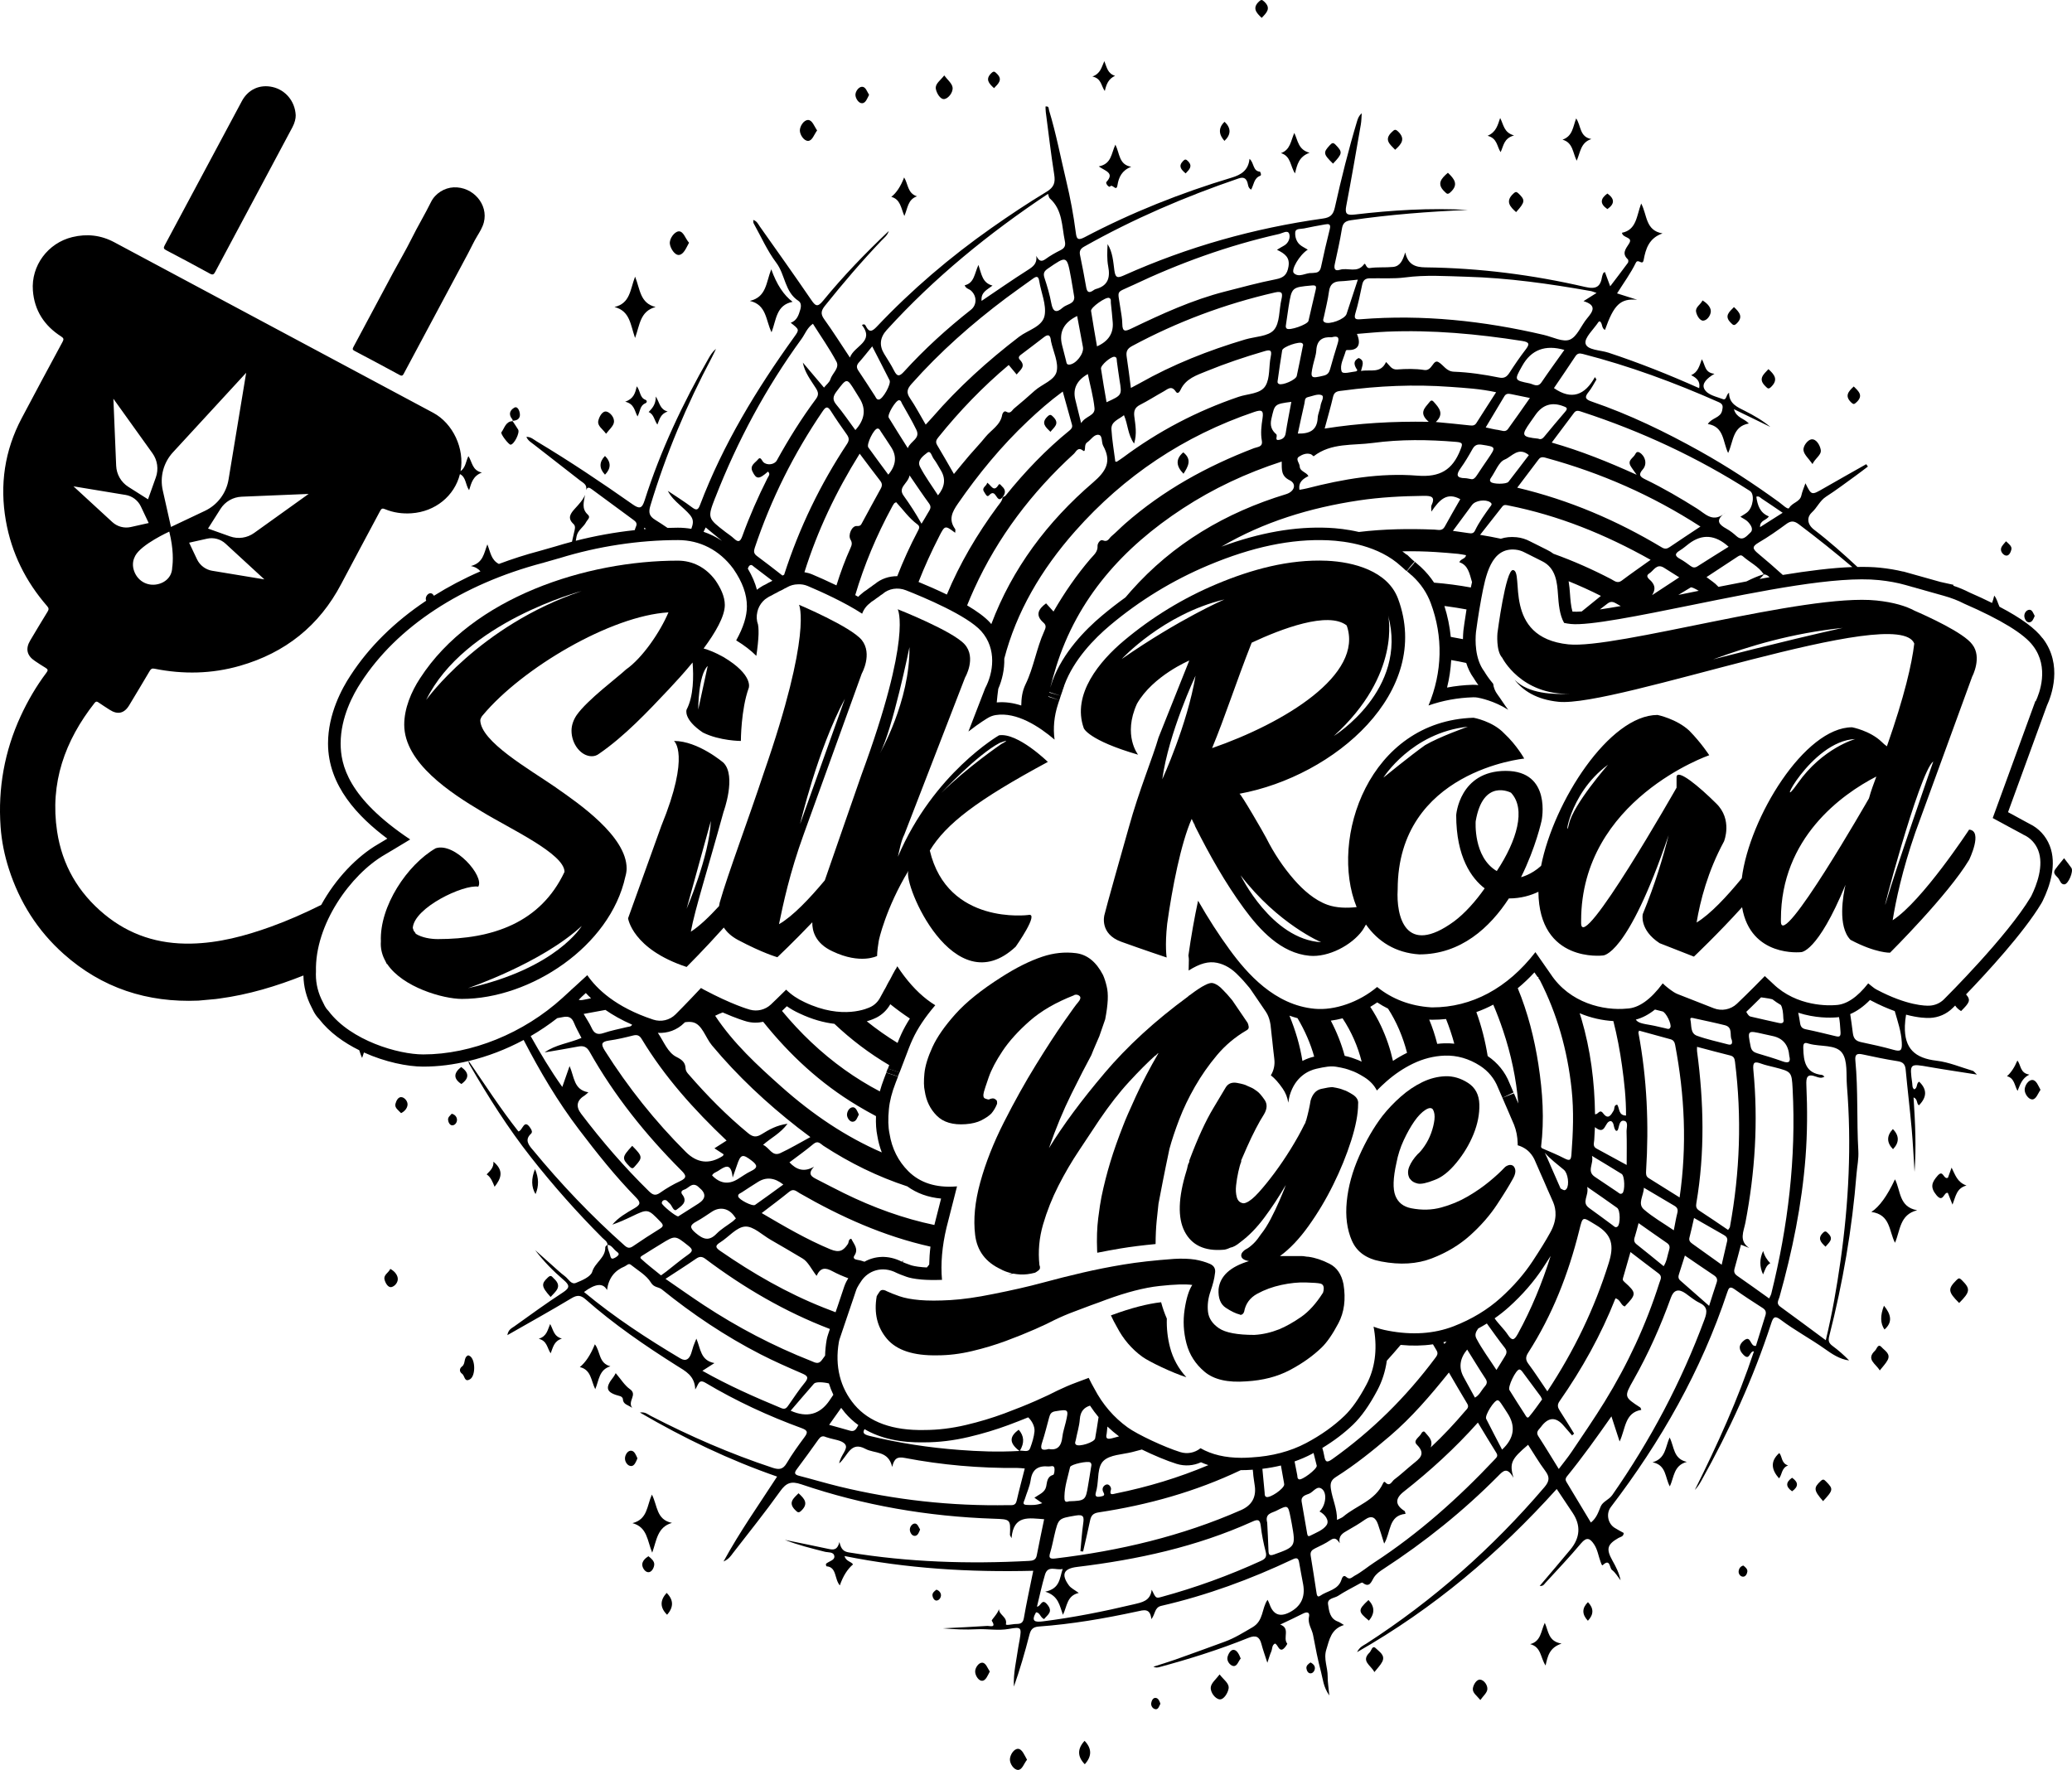 <svg xmlns="http://www.w3.org/2000/svg" id="Layer_1" viewBox="0 0 1200 1025.23"><path d="M96.16,144.9c8.48,4.45,16.95,8.94,25.34,13.57,1.72.95,2.33.54,3.16-1.02,8.06-15.18,16.19-30.32,24.28-45.48,6.82-12.77,13.61-25.54,20.44-38.31,1.31-2.46,1.94-5.06,1.88-6.92-.4-8.17-5.98-14.63-13.35-16.32-7.42-1.71-14.21,1.37-17.83,8.14-14.9,27.86-29.78,55.74-44.71,83.58-.75,1.4-.64,2,.8,2.76h-.01Z"></path><path d="M205.24,203.21c8.78,4.62,17.55,9.29,26.26,14.03,1.43.78,1.83.16,2.42-.93,12.37-23.2,24.74-46.4,37.17-69.56,1.76-3.28,3.28-6.69,5.22-9.89,1.53-2.54,3.14-5.11,3.91-8.05,2.7-10.4-6.28-20.79-17.5-20.29-5.31.24-10.64,3.52-13.07,8.44-3.58,7.24-7.75,14.16-11.34,21.4-3.28,6.62-7.08,12.98-10.57,19.49-7.71,14.38-15.36,28.79-23.07,43.17-.54,1.01-.62,1.56.57,2.18h0Z"></path><path d="M580.53,288.1c1.81-2.16,2.14-4.28-.17-6.32-.61-.54-1.38-2.04-2.07-.91-2.83,4.63-4.23.17-6.54-1.25-.36,2.11-3.56,2.77-1.74,5.4.65.94,1.58,3.19,2.66,2.02,2.83-3.05,3.65-.34,4.91,1.24,1.22,1.54,2.07.76,2.94-.19l.12-.06s.02-.06.02-.09l-.14.15h.01Z"></path><path d="M997.85,298.08c.51-.35,1.03-.74,1.56-1.22-.61.43-1.11.83-1.56,1.22Z"></path><path d="M1097.48,683.11c-4.45,9.56-9.01,15.87-13.68,18.92,11.08,1.51,10.13,10.92,13.68,17.86,3.17-7.3,2.63-16.26,12.85-18.85-10.66-1.87-9.45-11.35-12.86-17.93h.01Z"></path><path d="M459.03,174.83c-5.13-3.83-9.25-10.11-12.35-18.84-3.04,7.57-2.71,16.07-12.41,18.31,9.79,2.26,9.15,11.24,12.58,18.18,2.82-7.47,2.7-15.75,12.17-17.65h.01Z"></path><path d="M367.81,195.75c2.8-7.73,2.91-15.48,11.88-17.92-9.08-2.18-8.93-10.31-11.87-17.57-2.91,7.44-2.76,15.42-11.92,17.58,8.97,2.33,9.15,10.07,11.9,17.92h.01Z"></path><path d="M389.17,882.14c-9.19-1.84-8.33-10.14-11.63-16.39-2.91,6.43-2.44,14.35-11.25,16.53,8.68,2.36,8.5,10.09,11.44,17.11,2.62-7.22,2.91-14.78,11.44-17.25Z"></path><path d="M1138.89,686.72c-5.41-1.95-6.47-6.12-8.63-10.36-.77,2.13-1.53,4.25-2.11,5.85-2.72,1.24-2.59-5.05-5.97-1.2-3.3,3.76-4.55,6.62-.7,11.27,3.98,4.81,4.3-2.06,6.61-1.28.79,1.98,1.56,3.92,2.7,6.78,1.91-4.85,2.3-9.53,8.1-11.06Z"></path><path d="M966.96,832.68c-2.5,5.52-2.23,12.19-9.87,14.35,8.12,1.65,7.12,8.86,10,13.98,2.51-5.41,2.17-12.16,9.83-14.2-7.96-1.78-7.21-8.84-9.96-14.12h0Z"></path><path d="M636.35,96.39c3.88,2.76,9.23,3.73,4.49,8.95-.86.95,1.53,3.41,2.02,2.74,1.41-1.95,3.66,3.37,4.33-.86.72-4.52,2.55-8.54,7.97-10.61-7.21-1.18-6.62-7.73-9.18-12.81-2.46,5.15-2.16,11.13-9.62,12.59h-.01Z"></path><path d="M344.52,778.69c-2.47,6.08-5.37,10.48-8.71,13.2,6.6,1.56,6.44,7.79,8.92,12.8,2.26-5.16,2.08-11.24,8.8-13.26-6.9-1.74-5.75-8.69-9.01-12.73h0Z"></path><path d="M364.8,804.65c-3.06-2.16-5.15-5.7-8.21-9.25-.47.82-.77,1.52-1.23,2.1-5.28,6.58-4.38,9.16,3.89,11.26.6.15,1.44.96,1.46,1.48.11,3.42,2.96,3.43,5.44,5.3-2.96-3.97,3.31-7.61-1.34-10.89h-.01Z"></path><path d="M894.66,940.04c-2.3,4.89-2.17,10.7-8.46,12.33,6.51,1.67,5.9,7.89,8.93,12.38,1.22-5.54,2.25-10.35,9.25-12.69-7.72-1.3-7.47-6.98-9.71-12.01h0Z"></path><path d="M913.15,93.09c2.19-5.08,2.3-10.53,8.5-12.55-6.94-1.21-5.89-7.71-8.81-11.94-1.87,4.81-1.99,10.24-7.9,12.3,6.11,1.76,5.85,7.48,8.21,12.19Z"></path><path d="M750,100.43c1.25-5.06,2.22-9.67,8.43-11.95-6.57-1.75-6.67-6.95-8.84-11.48-2.06,4.71-2.27,9.73-7.71,11.7,5.83,1.75,5.31,7.52,8.12,11.73h0Z"></path><path d="M523.76,125.11c2.02-4.62,1.95-9.54,7.32-11.39-5.55-1.73-5.08-7.2-7.46-10.93-1.97,5.17-4.44,8.92-7.42,11.24,5.32,1.42,5.59,6.49,7.55,11.08h.01Z"></path><path d="M1199.68,502.78c-1.25-1.83-2.67-3.56-4.27-5.66-1.24,1.52-2.28,2.78-3.3,4.05-.58.73-1.13,1.48-1.69,2.23-2.05,2.74.81,3.97,1.87,5.63.82,1.28,1.38,3.38,3.33,3.24,2.29-.16,5.37-7.56,4.05-9.48h.01Z"></path><path d="M393.22,147.68c2.77-.24,4.24-4.22,5.84-7.08-2.17-2.34-3.22-6.92-6.14-6.57-2.31.27-5.35,4.14-4.97,7.24.33,2.63,2.82,6.62,5.27,6.41h0Z"></path><path d="M701.23,977.3c-.35,2.97,2.53,6.72,5.04,7.05,2.52.33,4.89-3.77,5.28-6.28.47-3.03-2.95-5.11-5.21-8.16-2,2.72-4.82,4.91-5.11,7.39Z"></path><path d="M869.08,88.13c1.76-3.6,1.77-8.01,7.79-9.68-5.92-1.63-5.99-6.13-8.05-10.1-1.48,4.33-2.36,8.18-7.29,10.31,5.68,1.44,5.36,6.17,7.55,9.47Z"></path><path d="M1133.15,741.45c-5.16,5.14-5.03,6.81,1.49,13.31,6.51-6.55,6.64-8.22,1.46-13.32-1.24-1.23-1.73-1.2-2.95.02h0Z"></path><path d="M296.77,243.76c.04.07.09.13.13.2h.05l-.18-.19h0Z"></path><path d="M295.7,257.58c2.03-.07,5.5-6.92,4.38-8.75-1.01-1.66-2.11-3.25-3.18-4.88-4.09.17-4.67,4.02-6.51,6.45-.68.9,4.21,7.21,5.31,7.18Z"></path><path d="M1054.5,260.61c-.43-2.55-2.47-6.43-5.38-6.12-2.05.22-4.97,3.79-4.62,6.37.35,2.55,3.01,4.78,5.21,7.95,1.66-3.53,5.28-5.25,4.78-8.2h.01Z"></path><path d="M796.89,954.84c-2.15-2.16-2.62,1.35-3.68,2.37-5.26,5.06.83,7.41,2.76,11.36,1.73-2.23,3.52-3.94,4.57-6.02,1.9-3.78-1.73-5.78-3.65-7.7h0Z"></path><path d="M1089.78,780.4c-2.17-2.43-2.79.97-3.87,1.99-5.36,5.08.46,7.49,2.76,11.45,1.74-2.26,3.5-3.98,4.57-6.06,1.87-3.63-1.72-5.42-3.46-7.38Z"></path><path d="M1168.37,614.31c-1.71,4.06-3.73,7.09-6.04,9.09,4.32,1.1,4.29,5.19,6.12,8.51,1.55-3.58,2.4-7.21,6.85-9.44-5.48-.87-4.76-5.47-6.93-8.17h0Z"></path><path d="M546.99,57.37c2.26-.38,5.1-3.86,4.69-6.75-.34-2.36-2.95-4.39-4.83-6.93-2.18,2.9-5.38,4.83-4.86,7.79.42,2.42,2.6,6.29,4.99,5.89h.01Z"></path><path d="M628.25,1021.95c4.19-4.62,4.15-9.14-.12-13.56-4.25,4.6-4.21,9.12.12,13.56Z"></path><path d="M589.65,1013.02c-2.47-.09-4.67,3.51-4.76,6.05-.09,2.6,2.29,6.09,4.64,6.16,2.48.08,3.5-3.79,5.28-5.9-1.49-2.58-2.83-6.22-5.16-6.31h0Z"></path><path d="M467.98,81.61c2.48,0,3.53-3.8,5.26-6.06-1.66-2.29-2.76-6.02-5.23-6.04-2.52-.02-4.76,3.61-4.77,6.02-.01,2.44,2.26,6.07,4.74,6.08Z"></path><path d="M272.25,785.58c-.28-.2-.63-.3-1.07-.5-2.87,1.15-1.35,4.8-3.59,6.44-1.61,1.18-1.63,3.12.05,4.26,1.54,1.05,1.25,5.17,4.57,3.15,3.27-1.98,3.17-11.15.04-13.36h0Z"></path><path d="M373.77,231.57c-3.27-1.26-2.78-4.87-4.95-7.81-.96,3.84-1.72,7.2-6.75,8.92,5.37,1.31,5.34,5.18,7.15,8.55,1.62-3,1.34-6.28,4.47-7.59,1.25-.53,1.08-1.68.09-2.07h0Z"></path><path d="M1054.46,857.89c-4.18,3.91-4.12,5.34,1.37,11.65,6-6.5,6.03-7.02,1.68-11.42-1.11-1.12-1.67-1.51-3.05-.23h0Z"></path><path d="M639.85,52.7c.9-3.93,2.1-7,5.94-8.79-4.2-1.27-4.7-4.61-6.21-8.5-1.66,3.53-2.12,7.16-6.92,8.92,5.27,1.12,4.93,5.23,7.19,8.38h0Z"></path><path d="M386.09,922.69c-3.97,4.35-3.88,8.57.25,12.66,3.89-4.41,3.8-8.63-.25-12.66Z"></path><path d="M840.02,111.37c4.87-4.42,2.33-7.7-1.47-11.29-3.78,3.25-6.74,6.39-1.89,10.94,1.22,1.14,1.64,1.91,3.37.35h-.01Z"></path><path d="M355.53,244.77c.56-2.85-2.2-5.93-4.29-6.36-2.43-.5-4.26,3.09-4.74,5.37-.62,2.91,2.44,4.64,4.51,7.48,1.76-2.4,4.09-4.26,4.53-6.49h-.01Z"></path><path d="M318.62,766.95c-1.49,3.35-1.84,7.06-6.62,8.54,4.94,1.22,4.81,5.37,6.92,8.43,1.4-3.5,1.86-7.04,6.49-8.54-4.87-1.31-4.93-5.21-6.79-8.43Z"></path><path d="M320.79,740.61c-1.08-.98-1.57-2.4-3.4-.71-4.04,3.74-3.95,5.34,1.49,11.38,2.82-3.22,7.08-5.96,1.91-10.67Z"></path><path d="M773.63,83.97c-1.45-1.51-2.1-1.35-3.45.12-3.94,4.27-3.87,5.09,1.84,10.7,5.55-5.86,5.6-6.68,1.61-10.81h0Z"></path><path d="M1177.06,625.58c-2.36-.07-4.4,3.21-4.47,5.55-.07,2.38,2.12,5.62,4.31,5.71,2.3.09,3.32-3.4,4.86-5.55-1.27-2.31-2.42-5.64-4.7-5.71h0Z"></path><path d="M792.56,926.82c-6.2,5.76-6.18,6.7.25,11.93,3.49-4.15,3.4-8.13-.25-11.93Z"></path><path d="M1030.46,841.67c-5.49,4.89-4.4,9.88-.12,14.68,1.79-2.02,1.33-6.08,5.25-7.49-4.08-1.19-3.38-5.41-5.12-7.18h-.01Z"></path><path d="M986.47,185.73c2.35-.14,4.45-3.33,4.35-5.63-.1-2.25-2.17-4.51-4.81-6.07-1.07,2.43-4.18,3.77-3.73,6.52.37,2.19,2.18,5.31,4.19,5.19h0Z"></path><path d="M857.22,972.93c-2.11-.19-3.95,3-4.21,5.12-.31,2.58,2.36,4.22,4.33,6.7,1.61-2.3,3.83-4.12,4.05-6.15.26-2.44-1.9-5.47-4.17-5.67Z"></path><path d="M878.05,122.87c5.28-5.84,5.37-6.99,1.42-10.79-1.3-1.25-1.84-1-3.03.1-4.79,4.44-1.89,7.58,1.61,10.69h0Z"></path><path d="M1091.4,770.12c4.92-4.26,3.76-8.83-.3-13.78-2.23,5.69-2.13,10.29.3,13.78Z"></path><path d="M1096.27,654c-3.69,3.94-3.66,7.83.07,11.67,3.7-3.89,3.68-7.78-.07-11.67Z"></path><path d="M809.65,76.13c-1.62-1.54-2.13-.95-3.44.25-5,4.57-1.15,7.27,1.79,10.37,3.57-3.23,6.24-6.25,1.66-10.62h0Z"></path><path d="M285.77,672.92c.27,3.45-1.98,5.3-3.93,7.34,2.47,1.63,3.44,4.38,4.6,7.18,3.95-4.97,5.43-9.49-.67-14.52Z"></path><path d="M464.1,875.06c4.32-4.17,1.76-7.01-1.65-10.09-2.86,2.93-6.3,5.49-1.78,9.85,1.28,1.23,1.83,1.78,3.43.24h0Z"></path><path d="M380.71,245.96c1.29-2.97,1.68-6.11,5.96-7.6-4.48-1.23-4.5-4.79-6.85-8.68,0,4.8-2.18,6.83-4.15,9,3.05,1.27,3.2,4.68,5.05,7.28h0Z"></path><path d="M309.85,677.24c-2.26,5.53-2.16,10.35.3,14.45,2.02-4.63,1.92-9.44-.3-14.45Z"></path><path d="M1025.81,224.05c4.23-4.19,1.83-7.09-1.63-10.22-2.73,2.98-6.26,5.59-1.7,9.94,1.21,1.16,1.67,1.94,3.33.29h0Z"></path><path d="M568.67,963.12c-2.01.11-4.04,3.07-3.9,5.36.13,2.18,2,5.23,4.09,5.13,2.08-.1,3.23-3.18,4.38-5.37-1.35-2.01-2.32-5.25-4.57-5.12Z"></path><path d="M226.04,735.01c-.96,2.21-3.91,3.42-3.37,6.01.41,1.95,1.95,4.9,3.98,4.53,1.93-.35,4.17-2.86,3.67-5.41-.39-1.98-1.91-3.85-4.28-5.13h0Z"></path><path d="M350.38,274.96c3.59-3.67,3.58-7.29-.01-10.85-3.43,3.57-3.42,7.18.01,10.85Z"></path><path d="M919.63,938.83c3.45-3.64,3.46-7.23.03-10.77-3.52,3.46-3.53,7.05-.03,10.77Z"></path><path d="M1005.8,187.38c3.8-3.69,1.82-6.38-1.59-9.5-2.62,2.75-5.87,5.12-1.8,9.1,1.19,1.16,1.74,2,3.39.4Z"></path><path d="M714.62,955.68c-1.84-.26-3.33,2.43-3.72,4.26-.5,2.34,1.53,4.77,3.31,5.09,2.3.41,2.92-2.72,4.35-4.32-.85-2.2-2.04-4.76-3.94-5.03Z"></path><path d="M730.72,10.35c2.82-2.96,5.61-5.56,1.47-9.4-1.21-1.12-1.7-1.34-3.01-.11-3.98,3.72-1.78,6.44,1.54,9.52h0Z"></path><path d="M499.32,59.8c2.04-.07,2.98-2.85,4.01-4.88-1.2-1.83-1.98-4.77-4.17-4.65-2,.11-3.85,2.88-3.73,4.84.11,1.88,1.77,4.76,3.89,4.69Z"></path><path d="M1075.16,233.04c4.17-3.9,1.33-6.37-1.58-9.17-2.96,2.83-5.48,5.42-1.42,9.28,1.32,1.26,1.76,1.03,2.99-.12h.01Z"></path><path d="M232.88,635.58c-2.26-.56-3.44,2.19-3.86,3.83-.59,2.32,1.78,3.73,3.26,5.38,2.01-.98,3.43-2.67,3.72-4.55.33-2.08-1.44-4.25-3.13-4.66h.01Z"></path><path d="M267.08,618.07c-4.27,3.38-4.71,6.65.11,9.85,4.74-3.38,4.45-6.63-.11-9.85Z"></path><path d="M575.69,51.06c2.7-2.76,5.19-5.05,1.54-8.48-1.09-1.02-1.58-1.63-3.01-.29-3.76,3.56-1.55,6.03,1.47,8.77h0Z"></path><path d="M375.52,901.45c-1.89,1.16-3.51,2.89-3.56,4.74-.05,1.91,1.6,4.43,3.46,4.52,2.03.1,3.37-2.56,3.49-4.41.13-1.96-1.67-3.55-3.38-4.85h0Z"></path><path d="M369.17,844.75c-.82-1.87-1.7-4.31-3.63-4.42-2.07-.12-3.46,2.39-3.58,4.21-.15,2.15,1.45,4.67,3.63,4.67,1.82,0,2.81-2.53,3.58-4.46Z"></path><path d="M930.91,121.11c4.33-2.99,4.28-5.97.01-9-4.13,2.98-4.47,5.95-.01,9Z"></path><path d="M709.21,70.54c-3.85,3.66-3.27,7.46-.07,11.07,3.92-3.67,3.9-7.47.07-11.07Z"></path><path d="M1161.48,321.76c2.02.58,3.07-1.95,3.42-3.47.42-1.86-1.44-3.15-3.13-4.75-1,1.32-2.31,2.43-2.77,3.82-.69,2.07,1.13,4.02,2.48,4.4Z"></path><path d="M686.66,100.45c2.06-2.23,4.29-4.08,1.39-7.08-1.24-1.28-1.81-1.21-2.97,0-2.79,2.93-1.01,4.83,1.58,7.08h0Z"></path><path d="M300.88,238.58c-.3-1.1-1.32-3.39-2.96-2.47-2.73,1.54-3.54,4.02-1.19,6.78.17.19.16.53.19.85,3.35-.12,4.83-1.95,3.95-5.16h0Z"></path><path d="M296.77,243.76l.18.19c-.01-.06-.01-.14-.02-.21-.06,0-.1,0-.16,0h0Z"></path><path d="M532.87,885.95c-.91-1.37-1.47-3.59-3.2-3.43-1.54.14-2.85,2.08-2.73,3.71.11,1.54,1.24,3.57,3,3.43,1.62-.13,2.35-2.1,2.93-3.7h0Z"></path><path d="M1175.43,360.47c1.61-.2,2.35-2.13,2.97-3.71-.81-1.43-1.42-3.64-3.08-3.55-1.84.1-3.14,2.1-2.91,3.97.18,1.48,1.2,3.52,3.02,3.29h0Z"></path><path d="M1037.88,856c-3.77,2.62-3.73,5.21,0,7.84,3.72-2.63,3.81-5.21,0-7.84Z"></path><path d="M669.44,983.53c-1.72-.26-2.51,1.67-2.71,2.97-.28,1.73,1,3.46,2.61,3.58,1.53.12,2.02-1.88,2.7-3.17-.45-1.49-1.14-3.16-2.59-3.38h0Z"></path><path d="M1009.64,906.85c-1.67.42-2.5,1.74-2.7,3.15-.21,1.57.88,3.11,2.32,3.29,1.65.22,2.55-1.6,2.72-2.92.19-1.49-1.13-2.6-2.35-3.53h.01Z"></path><path d="M261.61,645.13c-.83,1.05-2.25,1.94-2.11,3.53.12,1.46,1.05,3.26,2.5,3.2,1.68-.07,2.85-1.89,2.65-3.55-.16-1.29-1.07-2.72-3.04-3.17h0Z"></path><path d="M542.35,920.82c-1.25.89-2.52,1.91-2.3,3.51.17,1.24,1.03,2.83,2.32,2.8,1.55-.04,2.61-1.76,2.6-3.1-.01-1.32-1.02-2.7-2.62-3.21Z"></path><path d="M759.02,962.98c-1.31.82-2.6,1.89-2.41,3.41.17,1.32.93,3.11,2.69,2.88,1.25-.16,2.15-1.61,2.21-2.9.07-1.59-1.11-2.62-2.48-3.39h-.01Z"></path><path d="M608.37,250.13c2.07-2.68,5.56-4.69,1.64-8.64-1.31-1.32-1.88-1.65-3.39-.18-3.83,3.72-1.13,6.04,1.74,8.82h.01Z"></path><path d="M685.28,262.03c-4.73,4.02-3.96,8.23.15,12.39,2.61-4.13,5.12-8.26-.15-12.39Z"></path><path d="M493.7,649.77c2.19.06,2.8-2.47,3.7-4.17-.83-1.85-1.71-4.21-3.39-4.21-2.08-.01-3.46,2.38-3.47,4.33,0,1.71,1.45,4.01,3.17,4.06h-.01Z"></path><path d="M1055.81,714.08c-3.29,3.2-1.4,5.47,1.44,8.06,2.17-2.55,4.88-4.45,1.58-7.63-1-.96-1.57-1.85-3.02-.44h0Z"></path><path d="M1021.08,738.2c1.16-2.43,1.64-5.17,4.18-6.48-1.91-1.94-3.33-4.18-4.13-7.09-2.14,4.57-2.16,9.1-.05,13.57Z"></path><path d="M367.99,675.27c4.27-4.72,4.18-5.45-1.84-11.54-6.05,6.54-6.05,7.34-1.48,12.02,1.73,1.77,2.25.69,3.32-.48h0Z"></path><path d="M1183,369.77c-4.22-5.71-12.47-11.76-25-18.32-.98-2.06-1.45-4.55-3.04-6.44-.37,1.51-.75,2.93-1.26,4.25-4.02-1.99-8.4-4.03-13.2-6.12-2.83-1.47-5.93-2.76-9.26-3.87l.15-.5-7.62-1.69-5.37-1.51h0l-7.73-2.17h0l-.26-.07h0l-8.1-2.28-.02.06c-4.16-1.01-8.68-1.77-13.5-2.27-3.94-.41-8.35-.52-13.05-.43-8.09-7.53-16.33-14.88-25.11-21.59-4.42-3.38-3.98-7.56-1.37-9.92,3.15-2.85,4.69-6.9,8.37-9.25,5.83-3.74,11.36-7.96,16.99-12.01,2.43-1.75,4.79-3.59,7.18-5.4-.32-.45-.65-.91-.97-1.36-8.25,4.68-16.53,9.3-24.74,14.04-6.97,4.02-6.94,4.08-10.47-2.98-.87,2.54-1.85,4.72-2.34,7-.83,3.88-5.26,4.1-7.09,7.29-.72,1.26-3.92-1.97-5.81-3.34-14.73-10.7-29.92-20.65-45.82-29.52-20.15-11.24-40.86-21.28-62.72-28.77-3.72-1.27-4.32-2.48-1.8-5.55,1.79-2.19,3.05-4.8,4.55-7.23-.3-.46-.6-.92-.89-1.38-5.84,10.51-13.51,13.48-23.73,6.37,4.08-6.02,8.31-12.18,12.42-18.42,1.14-1.72,2.31-1.88,4.24-1.38,27.11,6.97,53.25,16.61,78.81,27.95,2.53,1.12,2.46,2.46,1.95,4.82-.94,4.4-5.93,4.08-8.29,7.83,9.48,1.55,8.59,10.18,11.75,16.79,3.15-6.76,2.5-15.41,12.01-17.1-2.9-3.09-7.2-3.17-8.66-8.28,7.9,3.84,14.51,7.06,21.11,10.28-4.5-3.76-9.46-6.6-14.55-9.19-4.53-2.3-9.38-4.15-9.38-10.64-1.92,1.33-1.3,4.58-3.67,3.68-3.79-1.45-8.66-2.29-10.59-5.74-1.78-3.19,1.41-6.3,5.82-8.9-5.79-.6-5.23-5.04-7.32-8.42-1.43,3.98-2.24,7.46-6.17,9.23,3.38,1.7,5.37,3.65,4.63,7.52-17.39-7.77-34.75-14.69-52.54-20.56-4.7-1.55-12.3-1.42-13.25-5.25-.83-3.36,4.72-8.3,7.48-12.53.14-.22.54-.28.77-.38,1.7,1.15.84,3.92,2.98,5,5.16-14.61,8.9-18.37,18.67-17.49-4.56-1.44-7.89-2.5-11.66-3.69,3.9-6.21,7.93-11.67,10.84-17.68,1.38-2.85,3.89,1.98,4.57-1.72,1.17-6.37,3.05-12.63,10.91-15.34-10.01-1.72-8.78-10.69-12.35-17.33-2.71,7.25-2.67,15.27-11.14,16.96.55,3.31,6.7,2.24,4.07,6.33-2.05,3.19-4.22,5.73-.62,9.1.34.32.32,1.55-.02,2-3.22,4.39-6.54,8.71-10.23,13.57-1.31-3.54-2.18-5.87-3.07-8.27-.62.37-.84.42-.89.54-.28.69-.63,1.38-.74,2.1-.92,5.86-3.35,7.51-9.77,6.02-30.39-7.03-61.25-10.98-92.47-11.35-5.88-.07-10.11-1.46-11.78-8.66-1.4,4.59-2.92,8-7.02,8.41-4.47.45-9.04-.02-13.47.64-2.44.36-2.37-3.54-3.36-2.18-3.89,5.32-9.44,1.74-13.98,3.19-2.97.95-3.53-.66-2.96-3.3,1.46-6.78,3.02-13.54,4.12-20.38.54-3.37,1.88-4.55,5.31-5.04,22.45-3.27,45.02-4.99,67.67-5.96-21.97-1.23-43.84.13-65.65,2.69-4.64.54-5.68-.51-4.79-5.1,3.01-15.64,5.69-31.34,8.42-47.03.38-2.15.37-4.38.53-6.57-1.64,1.45-2.21,2.99-2.68,4.55-4.96,16.51-9.16,33.24-12.89,50.06-.94,4.24-2.69,5.81-6.81,6.38-39.94,5.58-78.4,16.41-115.23,32.89-3.56,1.59-5.04,1.8-5.65-2.82-.68-5.15-.99-10.57-3.93-15.24-.2,4.36-.44,8.74.36,12.92,1.28,6.63-.21,11.24-7.2,13.11-.53.14-1.02.48-1.48.8-2.31,1.6-3.55,1.19-4.06-1.76-1.08-6.28-2.3-12.53-3.59-18.77-.5-2.43.38-3.72,2.48-4.9,28.49-16.04,58.39-28.88,89.31-39.43,2.52-.86,4.31-.51,5.2,2.41.4,1.29.28,2.98,2.1,4.07,1.63-2.8,1.57-6.69,5.29-8.04.99-.36-.09-2.37-.13-2.37-4.27-.29-3.3-5.09-6.09-7.43-.65,6.77-5.04,9.28-10.31,10.87-29.49,8.88-58,20.21-85.25,34.56-4.14,2.18-4.62.58-5.06-2.85-1.29-9.94-3.15-19.94-5.45-29.54-3.29-13.73-5.91-27.68-10.04-41.23-.27-.89.15-2.46-2.03-2.14.05,1.06.02,2.16.16,3.24,1.58,12.08,2.98,24.18,4.88,36.21.73,4.62-.08,7.32-4.42,9.94-10.9,6.58-21.52,13.67-31.94,20.99-24,16.86-46.23,35.84-66.4,57.16-2.79,2.95-4.48,3.46-6.4-.45-.26-.53-.71-1.33-2.19-.54,7.51,9.85-4.43,11.87-6.97,18.88-5.32-7.99-9.9-15.28-14.92-22.24-2.2-3.05-1.75-4.99.44-7.73,10.43-13.04,21.27-25.72,32.79-37.82,1.49-1.57,3.38-2.88,4.19-5.51-13.65,12.93-26.4,26.16-38.04,40.39-3.27,4-4.46,3.04-6.91-.56-9.73-14.24-19.73-28.29-29.69-42.38-.98-1.38-1.68-3.19-3.86-3.86.09.9,0,1.52.23,1.95,4.29,7.69,7.89,15.91,13.14,22.88,5.21,6.92,4.83,16.87,12.84,22.07,1.55,1.01,1.66,2.99,1.03,5.09-.96,3.2-1.89,6.22-5.53,7.58,5.04,3.92,5.08,3.96,2.07,8.14-21.85,30.38-41.2,62.17-54.56,97.31-1.07,2.81-1.93,3.52-4.63,1.48-4.52-3.41-9.35-6.4-14.06-9.57,1.79,3.44,4.33,5.85,6.93,8.19,7.28,6.57,8.85,8.01,6.69,13.8-2.54-.43-5.15-.65-7.81-.65-1.98,0-3.98.06-5.97.12-2.33-1.59-4.67-3.15-7.08-4.63-3.49-2.14-4.06-4.25-2.88-8.18,9-29.89,21.04-58.49,35.67-86.03.85-1.59,1.57-3.25,2.36-4.87-1.93,1.57-3.12,3.47-4.23,5.41-15.05,26.24-27.91,53.48-37.1,82.34-1.53,4.79-2.98,5.11-7.01,2.28-18.08-12.71-36.45-25.01-55.41-36.38-1.82-1.09-3.48-2.75-6.07-2.67.96,2.26,2.84,3.24,4.4,4.47,8.85,6.95,17.75,13.82,26.63,20.74,1.87,1.45,4.4,2.52,3.5,5.69.84-2.14,2-1.58,3.42-.52,7.97,5.92,15.97,11.79,23.98,17.66,1.28.94,2.39,1.9,1.63,3.69-.32.75-.58,1.52-.81,2.29-11.46,1.24-22.93,3.31-34.14,6.16.16-.86.29-1.71.46-2.57.71-3.62,4.02-5.28,5.54-8.25.71-1.39,2.8-2.67.98-4.32-3.8-3.45-2.25-7.46-1.63-11.43-1.29,3.12-3.62,5.47-5.82,7.92-2.47,2.74-4.65,5.46-.86,8.93,1.43,1.31.75,3.2.37,4.82-.43,1.81-.83,3.63-1.24,5.45-3.16.83-6.29,1.72-9.39,2.67l-9.37,2.68c-8.16,2.15-16.01,4.69-23.58,7.53-4.49-2.34-4.87-6.8-6.67-11.34-2.05,5.3-2.38,10.67-9.55,12.55,2.7.54,4.37,1.66,5.54,3.07-9.59,4.16-18.57,8.91-26.95,14.15-.48-.85-1.1-1.51-2.07-1.46-1.51.07-2.82,1.99-2.62,3.55.03.24.11.5.22.77-18.23,12.14-33.16,26.8-43.9,43.42-4.84,7.32-12.95,22.15-12.95,39.26,0,24.56,17.57,42.59,34.34,55.14l-.76.46c-.11.06-.21.12-.28.17l-3.15,1.89c-.06.04-.12.07-.18.1l-.86.52c-12.3,7.09-24.68,19.98-33.05,35.24-9.52,4.74-19.24,9.07-29.31,12.69-14.91,5.36-30.07,9.41-46.07,9.74-18.84.38-35.62-4.93-50.22-17-15.18-12.55-24.42-28.53-27.36-47.94-4.25-28.11,4.48-52.57,21.72-74.49.71-.9,1.26-.95,2.18-.31,2.12,1.48,4.31,2.85,6.48,4.26,4.65,3.03,8.5,2.18,11.35-2.55,4-6.64,8-13.28,11.93-19.96.69-1.17,1.33-1.54,2.75-1.25,16.61,3.34,33.16,3.01,49.46-1.67,26.21-7.52,45.94-23.14,58.68-47.44,7.42-14.15,15.06-28.18,22.54-42.3.72-1.36,1.31-1.64,2.77-1.02,4.91,2.05,10.06,2.76,15.38,2.4,13.75-.94,24.88-10,28.06-22.7,3.6,1.78,3.14,6.2,5.3,9.32,1.35-4.37,2.27-8.23,7.39-10.2-5.71-1.31-5.51-6.12-7.79-9.52-1.51,3.02-1.57,6.61-4.53,8.69,2.41-12.95-4.36-27.65-15.85-33.8-61.56-32.94-123.15-65.82-184.7-98.78-7.78-4.16-15.86-5.03-24.29-3-14.15,3.41-23.95,16.56-22.86,30.96.87,11.56,6.62,20.38,16.34,26.59,1.48.95,1.69,1.58.84,3.14-7.95,14.71-15.86,29.45-23.67,44.23-9.89,18.71-12.8,38.57-9.17,59.34,3.27,18.72,11.46,35.18,23.92,49.51.96,1.1,1.07,1.88.28,3.15-3.43,5.55-6.76,11.17-10.1,16.77-2.85,4.78-1.9,8.8,2.77,11.87,2.05,1.34,4.06,2.74,6.17,3.97,1.42.83,1.45,1.48.47,2.79-5.91,7.85-10.83,16.3-14.95,25.22-9.31,20.27-13.18,41.65-11.61,64,.59,8.36,2.26,16.56,4.83,24.53,6.19,19.18,16.59,35.69,31.66,49.13,22.25,19.84,48.48,28.34,78.09,27.08,3.32-.3,6.64-.6,9.95-.91.74-.07,1.48-.19,2.22-.29,16.84-2.26,32.94-7.12,48.64-13.35.11,6.45,1.71,12.69,4.79,18.55.38.84.79,1.67,1.23,2.47.83,1.53,1.86,2.96,3.09,4.23,5.95,7.7,14.31,13.66,23.23,18.05.48,1.48.95,3,1.65,4.44.4-1.06.74-2.11,1.06-3.15,12.29,5.56,25.28,8.19,34.28,8.19s17.56-1.14,26.37-3.25c-.09.84.17,1.46.51,2.04,10.78,18.63,22.26,36.8,35.58,53.74,12.89,16.38,26.69,31.94,41.41,46.7,1.14,1.15,2.78,1.99,2.95,3.9-.52.5-1.35,1.01-1.33,1.49.22,6.1-5.93,8.79-7.56,14.21-.87,2.9-5.91,5.02-9.48,6.47-2.73,1.1-4.3-2.35-6.3-3.85-2.84-2.14-5.42-4.62-8.09-6.98-3.07-2.71-6.12-5.44-9.18-8.16,4.88,6.39,10.39,12.04,16.36,17.15,3.57,3.05,4.04,4.55-.33,7.39-9.59,6.21-18.82,12.99-28.12,19.63-1.45,1.04-3.47,1.77-4,5.07,12.87-7.36,25.12-14.15,37.11-21.36,3.33-2,5.35-1.89,8.25.67,16.35,14.43,34.29,26.72,52.69,38.35,5.02,3.17,10.51,5.74,10.75,13.81,1.96-2.86,1.91-6.26,5.96-3.85,17.71,10.56,36.38,19.2,55.74,26.27,3.84,1.4,3.41,2.72,1.41,5.42-3.57,4.81-7.09,9.71-10.14,14.86-2.15,3.64-4.4,3.89-8.18,2.64-24.43-8.07-47.91-18.3-70.73-30.14-1.59-.83-3.08-2.31-6.1-1.85,25.78,15.03,51.79,27.51,79.46,37.11-10.63,16.41-21.5,31.72-31.04,49.18,3.25-1.44,4.27-3.32,5.51-4.92,9.18-11.86,18.59-23.56,27.3-35.76,3.5-4.91,6.35-6.02,12.25-4.02,36.08,12.25,73.29,18.63,111.37,19.92,9.82.33,9.82.25,9.46,9.41,0,.16.15.33.91,1.87,1.14-13.73,10.18-11.57,18.89-10.99-1.46,7.11-2.94,14.05-4.28,21.01-.51,2.67-2.32,3.02-4.53,3.14-34.93,1.87-69.72.76-104.3-4.92-2.95-.48-4.55-1.82-5.43-6.03-1.22,4.9-3.67,4.59-6.41,3.99-8.4-1.81-16.82-3.49-25.23-5.22,7.55,3.01,15.35,4.86,23.12,6.87,2,.52,5.11-.08,5.55,2.48.39,2.27-2.54,2.87-4.17,4.02-.4.28-1.11.44-.39,1.93,6.04.41,4.51,7.3,7.75,11.07,1.85-5.38,4.4-9.44,7.65-12.17-1.17-1.76-4.09-1.7-4.94-4.84,36.31,7.29,72.51,9.46,109.31,8.54-1.93,9.59-3.92,18.54-5.47,27.57-.63,3.68-3.17,3.1-5.43,3.3-1.72.15-5.12.95-4.93.03.89-4.24-3.94-5.19-4.03-8.68-.84,2.9-4.49,6.23-4.16,6.74,2.85,4.38-1.3,2.9-2.46,2.97-8.62.58-17.25.95-25.88,1.39,6.56.62,13.13.89,19.67.55,6.2-.33,12.32.95,18.61-.2,7.26-1.32,7.36-.8,6.2,6.28-.24,1.48-.59,2.94-.8,4.42-1.05,7.53-2.95,14.96-2.53,22.72,3.48-9.89,6.38-19.89,8.97-29.97.81-3.14,2.01-4.57,5.51-4.83,19.1-1.39,37.94-4.63,56.64-8.67,4.02-.87,7.82-2.25,8.49,4.4,2.39-2.91,1.69-6.77,5.77-7.71,26.39-6.08,51.66-15.38,76.11-26.95,2.4-1.14,3.3-.66,3.71,1.86.69,4.25,1.57,8.47,2.33,12.72,1.31,7.39-1.34,12.78-7.95,16.16-5.63,2.88-9.47,1.27-11.54-4.82-.27-.8-.71-1.55-1.14-2.46-3.54,5.13-2.15,12.08-8.76,15.92-5.25,3.05-10.32,6.26-16.04,8.34-9.49,3.47-18.99,6.95-28.52,10.33-4.23,1.5-8.53,2.77-12.8,4.15,1.3.67,2.38.53,3.42.24,17.55-4.73,34.87-10.18,51.73-16.98,4.14-1.67,6.31-.71,7.42,3.57.85,3.3,2.04,6.51,3.44,10.89,1.02-2.97,1.49-4.78,2.25-6.46.71-1.57.26-3.75,2.22-4.69,1.73.94,2.03,3.89,4,3.53,1.25-.23,3.24-3.24,3.04-3.48-2.72-3.32,2.01-8.92-4.08-11.02,4.81-2.3,9.07-4.23,13.23-6.37,2.26-1.16,4.05-.85,3.47,1.79-.89,4.09,1.69,7.11,2.36,10.68,1.35,7.17,2.73,14.37,4.61,21.41,1.08,4.07,1.28,8.55,4.79,13.56-.44-4.75-1-7.89-.96-11.03.07-5.19-2.48-10.15-.8-15.5,1.81-5.77,2.7-11.97,10.24-14.29-1.77-1.03-2.52-1.64-3.38-1.94-4.84-1.69-5.27-6.24-5.84-10.09-.52-3.54,3.7-3.47,5.83-4.87,3.59-2.36,7.45-4.32,11.22-6.4.96-.53,2.55-1.53,2.96-1.2,4.06,3.24,5.11-.72,6.42-2.83,1.47-2.36,3.52-3.76,5.71-5.18,23.96-15.62,46.15-33.42,66.3-53.74,2.86-2.88,5.23-5.71,8.93.97-2.38-8.58-1.28-10.77,8.49-19.12,3.28,5.05,6.3,10.26,9.88,15.04,2.69,3.58,2.61,5.95-.43,9.52-30.04,35.2-64.31,65.52-103.17,90.65-1.64,1.06-3.74,1.73-5.35,4.92,44.52-25.39,82.05-57.22,115.65-94.52,3.22,4.83,6.21,9.33,9.21,13.81,4.84,7.25,4.41,14.34-1.28,21.27-5.77,6.97-11.67,13.83-17.79,21.06,2.06.23,2.57-.94,3.24-1.68,6.97-7.61,14.09-15.08,20.71-22.98,3.33-3.98,5.29-2.8,7.56.61,2.01,3.04,2.48,6.64,3.7,9.97.31.83.79,2.54,1.29,2.07,4.39-4.17,3.87,1.65,5.34,2.75,2.03,1.52,3.37,3.95,5.01,6-.86-4.29-2.75-7.88-4.72-11.41-3.77-6.75-3.07-9.32,3.47-13.09,1.17-.67,3.03-.75,3.04-2.92-1.76-.99-3.61-1.9-5.33-3.02-3.93-2.54-4.94-8.28-2.11-11.98,29-37.96,52.34-78.98,67.45-124.46.77-2.33,1.41-3.68,4.13-1.75,5.34,3.8,10.84,7.39,16.37,10.92,1.76,1.13,2.14,2.43,1.58,4.25-1.87,6.01-3.74,12.03-5.5,17.67-3.54.66-2.66-6.54-6.95-3.11-3.17,2.53-3.22,5.39-.17,8.39,3.67,3.61,3.35-2.5,5.97-2.07-9.21,27.73-21.25,54.19-34.24,80.28,1.51-1.62,2.68-3.4,3.72-5.26,16.3-29.19,30.17-59.47,40.52-91.28,1.15-3.54,2.03-4.66,5.46-2.08,8.18,6.17,17.28,10.99,25.66,16.94,3.91,2.77,8.54,5.97,14,6.64-2.99-3.09-6.19-5.88-9.58-8.39-2.06-1.53-2.66-2.87-1.96-5.61,7.89-30.92,13.3-62.26,15.83-94.11.36-4.49,1.32-8.52,1.04-13.41-1-17.36-.06-34.85-1.72-52.25-.33-3.51.94-4.2,4.08-3.53,6.78,1.44,13.56,2.91,20.41,3.95,3.23.49,4.38,1.91,4.66,5,1.06,11.38,2.44,22.74,3.46,34.12.75,8.31,1.13,16.66,1.67,25,1.06-14.31.37-28.56-.57-43.14,2.62,1.05,1.56,3.8,3.13,4.57,4.62-4.69,4.81-9.21.1-13.68-1.78.93-.77,3.67-2.82,4.45-1.26-.86-1.02-2.28-1.18-3.49-1.55-11.57-1.55-11.48,9.81-9.49,8.73,1.53,17.51,2.81,27.65,4.41-1.54-1.46-1.85-2.01-2.29-2.14-7-2.06-13.91-5.04-21.06-5.88-12.51-1.46-18.77-6.98-18.37-20.18.07-2.28.34-4.41.69-6.5,7.23,1.92,11.97,1.98,13.8,1.9,4.98-.2,9.67-2.24,13.2-5.75.15-.15.65-.65,1.43-1.43.67,1.09,1.77,2.17,3.42,3.21,4.82-4.85,5.85-6.25,2.89-9.67,11.66-12.13,33.39-35.65,43.58-52.68.29-.48.56-.98.81-1.49,4.21-8.62,8.33-21.18,4.04-32.04-2.2-5.56-6.32-10.02-11.64-12.57l-1.89-1.02c-.15-.08-.3-.17-.47-.26-.16-.09-.33-.18-.51-.27l-1.44-.78c-.19-.11-.39-.22-.48-.27l-1.13-.61c-.2-.11-.4-.22-.54-.29l-.31-.17c-.16-.09-.32-.18-.38-.21l-.4-.22c-.19-.11-.39-.22-.53-.29l-.31-.17c-.17-.09-.34-.19-.47-.26l-3.13-1.68c-.15-.09-.32-.18-.49-.27l22.49-61.66c2.63-5.68,9.35-23.71-2.4-39.06l-.05.04ZM99.69,329.12v.46c-.09,1.04-.36,2.02-.75,2.94-.02.05-.03.09-.03.09h-.01c-1.12,2.5-3.32,4.46-6.3,5.45-6.31,2.11-12.7-1.01-14.93-7.28-1.03-2.91-.86-5.8.37-8.21.07-.2.16-.41.28-.63,3.6-6.7,19.72-14,19.72-14,2.52,10.27,2.23,17.33,1.65,21.19h0ZM122.95,330.64c-3.87-.64-7.19-3.14-8.87-6.69l-4.54-9.59,10.35-2.32c3.83-.86,7.84.21,10.73,2.87l22.49,20.7-30.15-4.98h-.01ZM147.16,308.74c-4.06,2.91-9.28,3.64-13.98,1.96l-12.7-4.53,7.22-11.39c2.67-4.22,7.24-6.85,12.23-7.06l38.81-1.61-31.58,22.63ZM100.15,262.02l42.42-46.09-10.2,61.81c-1.31,7.94-6.43,14.74-13.7,18.18l-19.65,9.31-4.76-21.22c-1.76-7.85.44-16.07,5.89-21.99ZM88.3,262.55c2.91,4.06,3.64,9.28,1.96,13.98l-4.53,12.7-11.39-7.22c-4.22-2.67-6.85-7.24-7.06-12.23l-1.61-38.81,22.63,31.58ZM72.71,286.68c3.87.64,7.19,3.14,8.87,6.69l4.54,9.59-10.35,2.32c-3.83.86-7.84-.21-10.73-2.87l-22.49-20.7,30.15,4.98h0ZM1020.3,288.83c3.86,2.53,7.66,5.16,12.13,8.2-4.57,2.9-8.55,5.43-13.1,8.32-.12-4.06,3.61-3.82,5.12-6.23-5.17-2-6.59-6.45-7.27-11.4,1.57-.53,2.28.56,3.12,1.11h0ZM1018.66,314.2c5.5-3.2,10.73-6.88,15.86-10.66,2.7-1.99,4.6-1.88,7.28.15,10.57,7.96,20.9,16.21,30.97,24.77-11.79.44-25.53,2.17-40.26,4.58-4.66-4.21-9.39-8.36-14.25-12.37-3.54-2.92-3.57-4.15.4-6.46h0ZM847.5,365.6c-.12,1.32-.21,2.9-.23,4.63-2.36-.48-4.71-.92-7.06-1.31-.59-6-1.81-11.98-3.68-17.88.47.06.94.09,1.4.16,3.83.51,7.62,1.13,11.4,1.82-1.01,6.21-1.66,11.14-1.75,11.86-.04.27-.07.54-.08.72h0ZM840.47,382.34c2.91.48,5.8,1.05,8.69,1.68.96,3.05,2.35,6.06,4.36,8.82.65,1.08,1.54,2.46,2.67,4.02-1.07-.15-2.22-.21-3.39-.19-5.01.16-9.93.69-14.74,1.6,1.32-5.28,2.09-10.6,2.41-15.93h0ZM438.39,322.07c-1.88-1.38-1.95-2.71-1.26-4.79,9.46-28.26,22.65-54.63,39.44-79.25,1.9-2.79,2.96-2.55,4.65.1,2.91,4.59,6,9.06,9.16,13.49,1.35,1.9,1.61,3.35.21,5.48-15.48,23.44-27.67,48.49-36.46,75.83-.32.14-.64.3-.96.46-5.33-4.12-10-7.81-14.78-11.32h0ZM447.33,336.42c-.28.16-.59.28-.86.45l-.1.05c-.45.2-.88.42-1.31.66-.14.07-.25.13-.25.14-.47.24-.94.5-1.39.78-1.05.46-2.05,1.02-2.98,1.65-.72.45-1.41.94-2.06,1.47-1.06-4.04-2.82-8.1-5.27-12.23.3-.94.71-1.65,1.21-1.92,1.08-.58,1.71.37,2.39.87,2.86,2.12,5.64,4.34,8.49,6.46.81.6,1.51,1.12,2.14,1.61h-.01ZM497.88,262.8c4.25,5.63,8.01,10.72,11.9,15.71,1.23,1.58,1.21,2.89.27,4.58-3.64,6.53-7.16,13.13-10.74,19.7-.66,1.21-.93,2.05-3.1,1.9-2.88-.19-5.24,5.26-3.63,7.9,1.07,1.76.79,3.05.07,4.65-3.21,7.07-5.87,14.33-8.22,21.84-5.39-2.61-10.4-4.82-13.96-6.32-1.47-.62-3.01-1.05-4.58-1.3,7.54-24,18.23-46.59,31.99-68.66h0ZM532.81,270.34c-1.89-3.66,1.97-6.37,4.22-8.12,2.02-1.56,2.62,2.14,3.71,3.54,1.6,2.05,2.77,4.43,4.14,6.66,2.93,4.79,2.39,9.63-1.64,14.5-3.59-5.61-7.48-10.85-10.44-16.58h.01ZM537.33,297.25c-1.08,1.95-2.27,3.84-3.63,6.11-3.26-5.85-6.69-11.12-10.38-16.25-3.52-4.89,2.55-6.9,3.46-11.73,4.32,6.27,7.71,11.39,11.34,16.33,1.7,2.32.16,3.82-.78,5.53h-.01ZM542.73,257.76c-1.13-1.87-.37-3.11.75-4.5,12.23-15.21,25.7-29.21,40.72-41.84,1.57,1.88,2.99,3.58,4.6,5.51,2.1-2.72,5.56-4.65,1.9-8.46-1.59-1.65.11-2.65,1.24-3.52,4.15-3.2,8.4-6.27,12.5-9.52,2.78-2.2,3.89-1.25,4.2,1.85.02.19.05.37.09.55,1.26,5.84,4.45,12.14,3.22,17.4-1.19,5.09-8.46,7.27-12.74,11.11-3.9,3.5-7.85,6.95-11.9,10.28-1.23,1.01-2.01,3.35-4.56,1.85-1.27-.74-2.19,1-2.32,1.78-1,6.07-6.39,8.74-9.77,12.95-2.93,3.65-6.2,7.01-9.24,10.56-2.9,3.39-5.7,6.87-8.95,10.79-3.39-5.86-6.49-11.38-9.75-16.79h.01ZM605.01,182.62c-1.16,6.63-9.61,8.49-14.8,12.46-18.21,13.96-35.13,29.24-50.16,46.59-1.2,1.38-2.47,2.69-3.94,4.29-3.19-5.43-5.87-10.59-9.12-15.35-2.27-3.33-1.55-5.43.93-8.23,16.49-18.58,35.01-34.91,54.84-49.79,5.09-3.82,10.33-7.44,15.48-11.19,2.03-1.48,3.16-1.56,3.63,1.42,1.07,6.65,4.22,13.58,3.14,19.81h0ZM530.7,248.93c2.53,5.19-3.36,6.45-4.95,10.67-3.99-6.36-7.59-11.97-11.04-17.68-1.02-1.7,4.09-10.13,5.95-10.09,1.22.03,1.33,1.2,1.74,1.93,2.83,5.02,5.78,9.98,8.3,15.16h0ZM516.01,258.86c3.52,5.34,3,10.7-1.55,16.08-3.89-5.29-7.79-10.49-11.57-15.77-1.25-1.75,3.21-10.8,5.27-10.92,1.18-.07,1.5,1.01,1.98,1.72,2,2.93,3.91,5.92,5.86,8.88h.01ZM516.68,293.5c.36-.66.73-1.31,1.18-1.9.2-.27.61-.38,1.15-.7,4.02,4.32,7.45,9.29,12.31,12.85,1.72,1.26.94,2.55.23,3.9-4.5,8.51-8.45,17.22-11.9,26.1-4.73-.03-9.36,1.51-12.94,4.53-.67.42-1.31.88-1.92,1.38-.15.1-.29.2-.43.3-.44.28-.86.58-1.27.89-.28.2-.55.4-.81.62-.14.09-.28.19-.41.29-1.07.65-2.08,1.41-3,2.27-.65.52-1.27,1.07-1.84,1.66-.56-.32-1.14-.64-1.72-.96,5.16-17.42,12.29-34.5,21.37-51.22h0ZM543.88,310.78c3.38-6.59,3.42-6.57,9.31-2.16,0-.85.29-1.77-.04-2.22-3.93-5.4-1.72-9.82,1.59-14.61,11.94-17.28,25.2-33.41,40.48-47.83,6.26-5.91,12.7-11.6,20.27-17.16,1.87,6.72,3.61,12.96,5.35,19.2.42,1.51-.34,2.47-1.43,3.36-13.74,11.16-25.86,23.91-36.97,37.66-.4.5-1.16.71-1.78,1.02-.21,2.16-1.7,3.63-2.89,5.24-11.94,16.19-21.92,33.17-29.4,51.12-5.7-2.77-11.44-5.26-16.4-7.3,3.49-8.91,7.48-17.68,11.92-26.32h0ZM564.22,341.08c13.67-30.06,33.37-55.93,57.72-78.21,1.3-1.19,2.28-4.26,5.33-1.83,1.08.86,1.07-.98,1.12-1.76.07-1.16.2-2.31,1.21-3,2.27-1.56,4.14-4.9,6.78-4.38,2.26.44,1.41,4.3,2.55,6.37,4.94,9.03,1.77,14.62-5.86,21.18-26.57,22.81-46.83,49.94-58.96,82.08-.21-.25-.4-.52-.62-.77-3.01-3.37-7.83-6.81-13.38-10.09,1.29-3.2,2.65-6.39,4.11-9.59ZM578.14,399.02c2.22-5.1,3.67-11.21,3.49-17.51,7.01-26.89,21.19-51.38,41.11-73.88,28.36-32.03,62.95-55.17,103.62-68.99,4.34-1.47,5.56-.98,4.83,3.72-.65,4.24-1.19,8.56-.4,12.88.69,3.77-2.49,3.58-4.54,4.37-27.33,10.47-52.64,24.4-74.73,43.81-2.67,2.35-5.14,4.94-7.86,7.23-1.37,1.15-2.01,3.59-4.98,2.34-1.59-.67-3.1,1.96-3.03,3.16.22,3.57-2.24,5.35-4.11,7.54-8.04,9.4-15.02,19.54-21.4,30.55-1.6-1.77-2.96-3.26-4.3-4.74-4.51,3.32-6.45,6.9-1.47,11.22,1.89,1.64,1.15,3.24.36,4.99-4.48,9.94-6.11,21.08-10.75,30.61-2.08,4.27-2.43,8.33-2.52,12.35-4.62-1.51-9.41-2.23-14.2-1.78.23-2.65.53-5.27.89-7.87h-.01ZM785.88,193.42c5.89-.46,11.54-1.06,17.21-1.3,26.34-1.11,52.43,1.31,78.42,5.37,4.48.7,4.39,1.95,1.98,5.1-3.31,4.31-6.38,8.81-9.32,13.38-1.51,2.35-3.1,3.32-5.97,2.73-8.64-1.76-17.38-3.05-26.18-3.39-4.45-.17-5.99-3.93-8.96-5.58-3.17-1.77-3.54,5.32-8.19,4.59-5.14-.81-10.5-.68-15.71-.31-3.32.23-4.33-2.4-6.43-4.31-3.16,6.88-9.05,4.16-14.5,5.18.65-2.93,2.48-6-1.35-7.49-3.75,1.91-2.37,4.63-.74,7.08-.47.42-.59.63-.74.64-2.93.31-7.77,1.87-8.4.02-1.25-3.69,1.31-7.83,2.37-11.77.12-.45.45-.66,1.19-.62,5.82.31,7.98-3.05,5.32-9.3v-.02ZM956.22,336.56c-.98-1.06-3.7-2.73-1.02-4.41,2.52-1.58,4.22-5.91,8.42-3.33,2.82,1.73,5.6,3.52,8.91,5.61-5.55,3.64-10.64,6.98-15.72,10.32,1.97-3.17,1.85-5.55-.59-8.2h0ZM972.79,318.93c1.91-1.14,3.59-2.66,5.38-4.01,7.65-5.79,15.31-5.19,22.96,1.79-6.07,3.81-12.08,7.52-18.02,11.33-1.5.97-2.67.81-4.03-.2-1.95-1.44-3.91-2.9-6.03-4.06-2.91-1.59-3.45-2.94-.25-4.85h0ZM967,316.89c-1.57,1.07-2.81,1.25-4.56.2-25.94-15.55-53.43-27.43-83.73-34.61,4.41-5.83,8.44-11.13,12.44-16.45,1.33-1.77,3.06-1.13,4.62-.7,31.39,8.63,60.9,21.48,89.04,39.68-6.33,4.21-12.11,7.99-17.82,11.88h.01ZM873.59,279.11c-1.15,1.47-9.04,1.4-10.25.02-.78-.89-.3-1.7.24-2.47,2.57-3.65,4.44-9.11,7.91-10.48,4-1.58,7.86-7.64,13.95-2.56-3.96,5.2-7.86,10.38-11.85,15.5h0ZM752.72,270.11c-.09-1.92-2.63-4.14-.39-5.6,1.84-1.2,4.33-2.3,6.86-1.39.62.22,1.48,1.27,1.62,1.16,10.2-7.92,22.71-6.14,34.25-7.7,15.97-2.16,32.14-1.97,48.26-.62,4.09.34,3.79,1.23,2.47,4.6-4.57,11.61-11.79,16.02-24.99,14.96-21.55-1.72-42.94,1.97-63.92,7.37-1.39.36-2.82.55-4.3.83-.71-4.44,1.99-6.32,5.2-7.94-1.23-2.42-4.91-2.55-5.06-5.67h0ZM751.63,251.15c1.34-6.14,2.51-11.79,3.83-17.4.31-1.34,0-3.25,1.92-3.69,2.68-.61,5.85-2.08,7.99-1.19,1.96.82-.31,3.97-.57,6.09-.29,2.38-1.53,4.68-1.65,7.05-.35,7.2-4.61,9.3-11.52,9.14h0ZM845.96,271.15c2.51-3.49,4.7-7.23,6.8-10.98,1.29-2.31,2.78-2.99,5.44-2.57,8.29,1.3,8.31,1.18,3.48,8.3-2.1,3.1-4.25,6.17-6.28,9.32-.99,1.54-2.06,2.68-3.5,2.29-1.51-.24-2.43-.51-3.35-.52-5.21-.05-5.3-2.08-2.59-5.84h0ZM873.35,248.51c-1.54,2.11-3.83.75-5.76.52-2.17-.25-4.3-.85-7.14-1.44,3.75-6.27,7.31-12.14,10.8-18.05.97-1.64,2.34-1.57,3.88-1.25,3.29.69,6.58,1.35,10.92,2.24-4.44,6.31-8.49,12.21-12.71,17.98h.01ZM777.65,226.27c20.67-2.8,41.41-3.69,62.23-2.18,8.71.63,17.45,1.12,26.6,3.12-3.97,6.18-7.72,11.95-11.4,17.78-.97,1.54-2.17,1.62-3.82,1.43-6.31-.73-12.64-1.28-19.71-1.97,5.06-4.76,1.86-8.27-1.3-11.78-1.19-1.32-1.87-.36-2.61.55-2.56,3.14-6.07,6.12-.18,11.11-20.89-.33-40.33.77-60.29,3.92,1.79-6.67,3.52-12.55,4.9-18.51.76-3.31,3.3-3.16,5.58-3.47ZM774.72,198.95c-1.59,4.95-2.99,9.97-4.42,14.97-.55,1.91-1.43,3.13-3.61,3.65-7.62,1.83-7.94,1.61-6.28-5.97.64-2.91,1.76-5.77,1.93-8.7.35-6.04,3.77-7.9,8.89-7.53,3.88-1.11,4.53.32,3.48,3.57h.01ZM761.97,167.96c-1.48,5.95-2.72,11.97-4.17,17.93-.52,2.12-11.08,5.79-12.59,4.43-.95-.85-.37-2.11-.37-2.74.52-3.58.94-6.71,1.44-9.84,1.84-11.38,1.86-11.31,13.26-12.37,2.36-.22,3.04.13,2.43,2.58h0ZM754.17,198.82c.92.76.36,1.69.35,1.78-1.26,6.25-2.3,11.74-3.51,17.19-.5,2.25-8.28,5.6-10.28,4.63-1.17-.56-.82-1.52-.7-2.37.81-5.72,1.59-11.44,2.55-17.13.35-2.06,10.05-5.38,11.59-4.1h0ZM739.07,251.46c-2.63-2.24-3.65-4.95-2.75-8.85,1.96-8.46,1.63-8.53,11.56-9.84-1.17,6.39-2.36,12.25-3.27,18.15-.35,2.24-1.5,3.33-3.48,3.81-3.44.82-.89-2.27-2.05-3.26h-.01ZM742.12,173.51c-1.41,6-.81,13.62-4.36,17.65-3.33,3.79-10.95,3.78-16.67,5.49-21.24,6.34-41.76,14.42-61.09,25.37-1.44.82-2.92,1.57-5.04,2.7-.86-6.47-1.53-12.24-2.43-17.98-.46-2.93.16-4.7,3.05-6.26,26.18-14.09,53.73-24.39,82.7-31.05,4.42-1.02,4.67.51,3.84,4.07h0ZM656.82,256.92c1.76-5.74.73-10.74.12-15.66-.4-3.19.29-5.23,3.33-6.77,4.67-2.37,9.08-5.23,13.67-7.76,2.27-1.26,4.53-3.71,7.03.12,1.22,1.86,2.36-.22,2.8-1.14,3.04-6.43,9.22-8.34,15.09-10.74,10.92-4.47,22.09-8.22,33.41-11.52,2.87-.84,4.58-1.04,3.69,3.09-1.22,5.66-.3,12.36-3.06,16.96-2.85,4.75-10.19,4.52-15.56,6.36-24.13,8.23-46.42,19.87-66.86,35.09-1.2.89-2.46,1.69-3.71,2.51-.12.08-.36-.04-.83-.1-.78-6.16-1.88-12.38-2.25-18.65-.27-4.57,4.17-5.69,7.25-8.21,2.34,5.32,2.15,11.2,5.87,16.44v-.02ZM611.57,386.53c12.44-40.13,38.93-69.45,73.49-92.03,17.61-11.51,36.54-20.42,57.24-27.14.08,4.65-.45,8.34,4.59,10.82,4.25,2.09,2.84,6.58-2.06,8.07-34.98,10.64-65.44,28.6-89.83,56.1-1.08,1.22-2.14,2.44-3.17,3.68-4.71,3.39-9.29,6.95-13.75,10.7-9.68,8.14-22.48,21.26-28.49,37.55l-1.32,4.02s-.03.08-.04.12c1-3.98,2.13-7.95,3.36-11.89h-.02ZM786.95,289.88c12.44-1.87,24.96-2.5,37.53-2.66,4.52-.06,6.96.5,4.53,5.62-.26.55-.04,1.32-.04,3.52,4.58-6.64,8.9-11.56,16.76-7.2-2.98,5.24-6.09,10.51-9,15.88-1.48,2.74-3.83,1.82-5.93,1.74-14.69-.6-29.3-.38-43.8,1.37-6.81-1.59-13.08-2.2-17.7-2.41-19.35-.85-39.68,2.74-61.91,10.91,24.37-14.31,51.17-22.51,79.56-26.77h0ZM852.56,292.47c1.96-2.62,7.84-3.39,10.5-1.53,1.54,1.07.46,1.89-.12,2.7-3.16,4.42-6.36,8.81-8.71,13.73-.87,1.83-2.25,1.64-3.76,1.43-2.76-.39-5.52-.79-9.02-1.3,4.01-5.44,7.54-10.25,11.1-15.03h.01ZM857.2,309.81c4.48-5.71,8.68-11.05,12.87-16.39,1.02-1.3,2.25-.87,3.58-.61,28.93,5.77,55.89,16.62,82.31,31.47-6.11,4.37-11.49,8.08-16.7,12.02-2.51,1.9-4.23.17-6.11-.81-10.86-5.67-21.99-10.6-33.45-14.72-1.08-.81-2.28-1.56-3.64-2.22l-.75-.38c-.14-.07-.28-.15-.42-.21-.14-.07-.27-.14-.41-.21s-.27-.14-.41-.2l-1.58-.79c-.14-.07-.27-.14-.41-.21l-1.21-.61c-.23-.12-.46-.23-.48-.24l-1.61-.8c-.16-.09-.33-.17-.5-.25-.15-.08-.3-.15-.45-.22l-1.69-.85c-2.46-1.31-5.1-2.12-7.81-2.39-3.49-.35-6.5,0-9.13.87-3.95-.84-7.94-1.61-11.99-2.24h-.01ZM927.18,345.17c-3.89,3.14-7.53,6.14-11.15,9.04-2.13.14-3.96.18-5.34.07-.91-3.15-1.2-7.12-1.44-10.47-.15-2.07-.34-4.54-.78-7.13,6.28,2.55,12.51,5.36,18.72,8.51v-.02ZM930.98,349.62c2.42-1.92,4.11-.53,6.03.52.54.3,1.09.6,1.65.92-4.34.76-8.41,1.43-12.1,1.96,1.5-1.12,2.98-2.25,4.42-3.4h0ZM979.2,340.27c.46-.28,2.48.68,4.63,1.96-2.1.42-4.19.85-6.28,1.27-1.83.37-3.69.75-5.55,1.12,2.39-1.45,4.81-2.88,7.2-4.36h0ZM994.8,339.49c-1.7-1.9-4.01-3.26-6.48-5.2,6.33-4.16,12.23-8.03,18.12-11.92,1.01-.67,1.94-1.05,3-.1,3.95,3.52,9.01,5.77,12.03,10.37-3.49,1.05-6.78,2.53-10.01,4.15-5.35,1.01-10.77,2.07-16.21,3.15-.15-.15-.31-.27-.46-.45h.01ZM1021.57,332.74c1.4,0,2.36.77,3.27,1.6-1.92.33-3.85.69-5.8,1.04.9-.8,1.76-1.66,2.53-2.64ZM911.63,239.08c1.34-1.77,2.99-1.01,4.59-.49,34.32,11.21,66.82,26.32,97.26,45.79,2.87,1.83,1.87,9.53-1.57,12.36-1.13.93-2.46,1.63-3.96,2.6,1.66,1.08,3.28,1.76,4.38,2.94,1.63,1.75,3.47,4.39,1.36,6.27-1.96,1.74-4.35,5.34-8.05,1.97-1.79-1.63-3.76-3.15-5.87-4.32-3.99-2.21-6.14-4.46-1.91-8.13-6.37,4.41-10.48-.63-14.99-3.46-9.67-6.09-19.53-11.86-29.81-16.84-3.22-1.56-4.43-2.7-1.61-5.9,2.66-3.02,1.47-7.68-1.81-9.68-1.49-.91-2.16.05-2.62.96-1.07,2.15-4.52,3.39-2.73,6.64.76,1.38,1.78,2.62,3.58,5.22-16.67-7.53-32.2-13.79-49.18-18.65,4.56-6.09,8.75-11.69,12.95-17.28h-.01ZM905.22,235.23c1.82.67,3.16,1.07,1.28,3.24-4.17,4.8-8.21,9.71-12.27,14.6-.95,1.14-1.99,1.65-3.36,1.03-9.69-1.03-10.04-1.79-4.56-9.59.97-1.38,1.93-2.75,2.9-4.13,4.11-5.89,9.45-7.6,16.01-5.15h0ZM892.77,221.43c-2.23,3.29-4.8,1.06-7.03.62-8.79-1.77-8.76-1.9-4.39-9.7.09-.16.19-.32.28-.49,5.19-9.28,13.31-12.34,24.37-9.17-4.65,6.56-9.06,12.57-13.23,18.74ZM793.33,161.21c6.81-.13,13.94.35,20.34-.5,12.01-1.59,23.78-.74,35.63-.41,24.21.67,48.14,4.08,71.96,8.29.9.16,1.75.56,3.39,1.1-2.86,1.8-4.88,3.07-7.55,4.75,7.83,2.4,5.5,5.9,2.09,9.95-3.48,4.13-5.74,10.59-10.03,12.35-3.98,1.62-9.97-1.55-15.05-2.74-34.89-8.17-70.15-11.94-105.98-9.09-2.77.22-4.22.09-3.15-3.48,1.62-5.37,2.75-10.89,3.9-16.39.54-2.58,1.66-3.79,4.45-3.84h0ZM776.17,162.93c3.14-.12,6.26-.56,10.22-.94-2.36,7.18-4.42,13.54-6.54,19.9-1.01,3.04-10.08,6.4-12.76,4.75-1.31-.8-.59-1.95-.38-2.99,1.02-4.93,2.32-9.83,2.98-14.81.54-4.09,2.55-5.76,6.48-5.92h0ZM752.76,141.7c-2.06-1.86-2.81-4.69-2.62-7.11.19-2.43,3.21-1.85,5.05-2.26,4-.9,8.06-1.57,12.09-2.32,2.17-.4,3.65-.37,2.86,2.72-1.84,7.23-3.49,14.52-5.05,21.82-.46,2.16-1.41,3.35-3.63,3.45-.56.02-1.12.19-1.67.15-3.54-.26-7.4,2.93-10.43.08-1.91-1.8,3.27-10.65,8.04-13.62-1.91-1.17-3.44-1.84-4.62-2.91h-.02ZM655.66,165.39c27.28-12.96,55.56-23.18,85.07-29.84,2-.45,5.04-2.51,5.89-.16.81,2.23-.3,5.54-3.26,7.06-.99.51-1.92,1.12-3.8,2.24,4.69,2.27,7.56,4.46,6.67,9.72-.78,4.61-2.67,6.45-7.29,7.35-9.9,1.93-19.66,4.62-29.44,7.11-18.95,4.83-36.62,12.97-54.16,21.39-3.44,1.65-5.32,2.26-5.36-2.65-.02-3.16-.7-6.32-1.16-9.47-1.53-10.61-2.7-8.23,6.83-12.76h0ZM646.83,209.28c.55,3.71.97,7.44,1.58,11.13,1.4,8.48,1.43,8.48-7.55,12.58-1.11-6.58-2.28-12.99-3.22-19.43-.29-1.98,5.83-7.17,7.79-6.89,1.61.23,1.25,1.6,1.4,2.61h0ZM642.36,172.58c1.37.57.88,1.91.99,2.93.42,3.73.79,7.46,1.09,11.19.51,6.37-2.52,11.01-9.11,13.93-1.18-6.93-2.41-13.72-3.44-20.54-.3-2.01,8.62-8.29,10.46-7.52h0ZM630.02,216.66c1.37,6.68,3.19,13.11,3.86,19.67.47,4.61-5.14,4.5-7.74,8.78-1.42-5.76-2.43-9.73-3.39-13.71-1.51-6.23.92-11.14,7.27-14.74h0ZM623.83,183.04c1.17,6.27,2.26,12.15,3.36,18.02.71,3.79-4.11,9.92-7.89,10.14-1.71.1-1.62-1.17-1.88-2.17-.81-3.08-1.58-6.16-2.35-9.24-1.85-7.43,1.07-13.01,8.77-16.75h-.01ZM620.3,161.06c.64,3.5,1.18,7.02,1.86,11.05.13,4.08-4.36,4.02-6.67,6.08-3.7,3.3-5.69,2.51-6.62-2.52-.91-4.95-2.35-9.84-3.94-14.63-.87-2.63-.3-3.92,1.96-5.47,11.04-7.6,11-7.67,13.41,5.5h0ZM513.53,191.16c27.63-30.39,59.21-56.07,93.42-78.87.4,1.05.47,2.14,1.05,2.65,7.45,6.65,6.9,16.03,8.7,24.65.56,2.69-.07,4.12-2.5,5.33-3.01,1.49-5.97,3.18-8.68,5.15-2.53,1.84-3.89,1.03-5.35-1.86.6,4.5-1.91,6.28-4.98,8.23-8.97,5.69-17.68,11.79-26.71,17.86-.52-5.11,3.27-6.45,6.34-8.87-5.94-1.54-6.35-6.66-8.16-11.97-2.34,5.01-2.37,10.51-7.96,11.79.7,1.96,2.46,2.06,3.56,3.02,3.57,3.11,3.62,8.35.03,11.18-13.85,10.92-26.88,22.75-38.74,35.81-2.69,2.96-4.01,2.93-5.78-.62-1.66-3.34-3.76-6.47-5.71-9.67-2.96-4.86-2.47-9.47,1.48-13.82h-.01ZM497.45,209.93c2.47-2.77,4.75-5.72,7.69-9.3,3.63,7.08,6.89,13.35,10.06,19.66,1.05,2.08-3.84,10.87-6.16,11.14-1.39.16-1.74-1.17-2.31-2.05-3.18-4.84-6.24-9.76-9.51-14.54-1.27-1.86-1.28-3.22.23-4.92h0ZM495.45,226.89c.78,1.27,1.57,2.55,2.36,3.82,3.89,6.2,3.08,12.34-2.42,18.41-3.81-5.15-7.16-10.13-11-14.7-2.46-2.92-1.96-4.93.15-7.72,5.98-7.91,5.87-8,10.91.2h0ZM414.26,288.23c12.77-32.75,29.26-63.49,49.97-91.95,2.05-2.82,3.15-6.35,6.57-8.74,4.63,7.34,9.59,14.37,13.61,21.9,2.01,3.75-2.45,6.79-3.51,10.33-.5,1.66-2.23,2.94-3.68,4.74-4.16-4.91-8.21-9.69-12.26-14.48,1.1,5.76,4.58,10.12,7.5,14.74,1.48,2.33,1.88,3.94.05,6.4-8.39,11.28-15.81,23.2-22.6,35.51-1.41,2.56-5.72,3.03-7.81,1.02-.89-.86-1.58-3.55-3.14-1.55-1.51,1.94-4.91,3.41-3.15,7,2.24,4.59,3.75,4.62,8.96.03,1.61,1.43.28,2.68-.32,3.86-5.47,10.88-10.37,22.01-14.51,33.45-1.17,3.23-2.25,3.93-4.87,1.45-1.49-1.41-3.26-2.52-4.89-3.77-10.31-7.96-10.57-8.06-5.94-19.95h.02ZM408.7,305.53c3.28,2.7,6.4,5.27,9.49,7.81-3.34-2.25-6.94-4.01-10.72-5.29.38-.78.78-1.6,1.23-2.52ZM373.16,305.66c.35.25.67.48,1.01.73-.41.03-.82.08-1.22.12.07-.29.14-.55.21-.84h0ZM308.44,665.94c-2.15-2.61-4.77-5.64-.96-9.17.96-.89.56-1.96-.11-3.03-3.93-6.3-4.55,1.2-7.13,1.66-10.27-13-19.32-27.03-28.79-40.8,10.88-2.6,21.64-6.73,31.82-12.19,9.38,18.13,19.73,35.69,32.14,52,10.34,13.59,20.94,26.97,32.9,39.18,3.01,3.07,2.54,4.31-.95,6.34-4.53,2.64-9.2,5.26-12.73,9.45,3.88-1.31,7.57-2.98,11.21-4.73,9.45-4.54,9.38-4.48,16.64,3.02,1.76,1.82,1.94,2.7-.32,4.09-5.26,3.25-10.45,6.62-15.55,10.12-1.9,1.3-3.14,1.13-4.84-.37-19.25-17.1-36.96-35.69-53.3-55.57h-.03ZM496.39,640.34c3.61,2.17,7.26,4.23,10.94,6.18-.16,4.32.09,8.1.78,11.44.55,3.36,1.42,6.55,2.58,9.57-20.76-8.98-40.02-21.92-58.09-38-13.98-12.45-27.79-25.11-38.42-41.15,1.41-.75,2.88-1.34,4.37-1.91,7.92,3.48,12.67,4.89,13.85,5.22,3.16.87,6.45.9,9.59.19,15.28,19.09,33.05,35.65,54.41,48.46h0ZM536.8,734.18c-.85-.04-1.66-.08-2.41-.15-4.2-.36-6.28-.96-6.94-1.19-2.59-.91-3.98-1.48-4.7-1.8.15-.32.32-.65.51-1.01-.31.31-.62.55-.92.82-8.16-4.13-15.84-3.25-21.68,0-1.51-.52-3.02-.95-4.54-1.17-.98-.14-2.32-.86-1.32-2.33,2.66-3.89-.3-6.7-1.79-9.81-1.79.28-1.31,2.06-1.98,3.07-2.57,3.85-4.88,5.24-10.15,3.05-13.71-5.71-26.37-13.13-39.75-20.98,5.71-4.39,10.94-8.25,15.97-12.36,2.54-2.08,4.18-.2,6,.84,23.88,13.75,48.78,24.94,75.78,30.96-.44,3.54-.66,6.99-.73,10.38-.46.55-.9,1.12-1.34,1.68h-.01ZM743.61,858.77c.07.37.09.74.14,1.11,0,2.46-8.52,8.27-10.51,7.16-1-.56-.74-1.61-.83-2.47-.45-4.58-.85-9.17-1.3-13.76,3.7-.44,7.27-1.08,10.73-1.92.59,3.29,1.18,6.59,1.76,9.88h.01ZM725.71,852.81c.13,2.79.74,5.56,1.06,8.35.73,6.36-1.94,10.88-7.99,13.55-34.37,15.13-70.47,23.61-107.64,28.05-3.57.43-3.75-.69-2.87-3.58.98-3.21,1.59-6.54,2.36-9.82,2.37-10.03,2.42-9.75,12.38-11.48,4.8-.83,4.83,1.02,4.32,4.67-.75,5.31-1.1,10.68-1.61,16.02.52.05,1.04.09,1.56.14,1.35-5.96,2.79-11.9,4.02-17.88.59-2.87,1.69-4.28,4.99-4.78,28.57-4.32,56.17-12.02,82.29-24.46h.34c2.02,0,4.14-.08,6.15-.23.16,0,.31-.03.47-.04.08.43.14.91.17,1.49h0ZM617.23,823.88c-.68,2.89-1.69,5.75-2,8.69-.54,5.21-2.98,7.72-7.84,6.77-4.45,1.24-5.02-.24-3.84-3.81,1.58-4.76,2.74-9.65,4.07-14.49.51-1.84,1.09-3.16,3.51-3.55,7.76-1.25,7.9-1.25,6.1,6.39h0ZM619.76,849.79c.37-1.62,10.52-3.75,11.74-2.63.99.91.48,2.09.32,3.14-.49,3.32-1.09,6.62-1.62,9.93-1.42,8.86-1.67,9.09-11.09,9.39-2.57,1-2.7-.59-2.64-2.93.13-5.84,2.02-11.31,3.28-16.9h.01ZM646.16,865.12c-1.73.35-3.86,1.31-2.75-2.28.34-1.11-.97-3.31-2.56-2.94-1.43.34-2.85,1.96-2.07,3.94.49,1.23,1.59,2.4-.61,2.87-1.05.23-2.45.57-3.18.08-.97-.64-.32-2.05-.1-3.13.07-.37.19-.72.27-1.09,1.22-5.63.2-12.94,4.02-16.46,3.77-3.47,10.72-3.57,16.32-4.94,1.95-.48,3.87-1,5.8-1.53,6.8,3.32,14.55,6.58,20.17,8.32,4.73,1.45,9.72,1.09,14.08-.93,1.38.62,2.81,1.16,4.28,1.65-17.25,7.29-35.17,12.69-53.67,16.43h0ZM643.82,833.17c-2.52.64-3.61.11-2.9-2.63.09-.36.08-.74.13-1.11.15-1.01.24-2.05.32-3.09,2.12,2.03,4.36,3.94,6.73,5.7-1.42.38-2.84.78-4.27,1.14h0ZM634.26,833.2c-.41,2.31-9.46,5.12-11.12,3.6-.9-.83-.27-1.77-.11-2.61.77-4.05,2.05-8.05,2.35-12.12.34-4.59,2.5-6.78,5.9-7.85,1.54,2.33,3.19,4.55,4.96,6.66-.65,4.23-1.27,8.29-1.99,12.32h0ZM599.14,829.07c-.31,3.31-1.36,6.61-2.52,9.75-.97,2.62-3.45,1.38-5.93,1.48,2.7-4.52,2.46-8.56-.72-12.13-4.59,3.4-6.41,7.13.45,12.3-12.89.72-23.87.23-34.79-.59-17.57-1.31-34.95-3.96-52.1-8.15-3.55-.87-4-1.91-2.83-3.89,9.17,5.38,20.78,7.95,34.6,7.65,8.35,0,17.01-1.05,25.73-3.11,8.03-1.89,15.8-4.23,23.11-6.95,4-1.49,7.77-2.97,11.33-4.42,2.09,1.9,3.92,5.25,3.66,8.07h.01ZM479.77,772.42c-.07.19-.13.38-.19.58-.37,1.04-.64,2.11-.83,3.17-.53,3.08-.83,6.11-.89,9.08-.59.82-1.21,1.61-1.78,2.44-2.07,3.02-4.22,1.47-6.36.63-21.83-8.61-42.51-19.43-62.11-32.32-7.33-4.82-14.48-9.91-22.19-15.21,6.47-4.24,12.16-7.85,17.7-11.67,2.01-1.39,3.46-1.39,5.43.1,22.26,16.72,46.08,30.66,72.09,40.61l-.1.29c-.07.19-.13.38-.19.57-.06.15-.1.29-.11.34l-.16.48c-.07.2-.13.38-.15.44l-.16.47h0ZM395.23,692.08c-1.14-1.5-.5-2.5,1-2.96,2.49-.75,4.19-4.14,7.45-2.26.48.28.84.74,1.28,1.09,4.13,3.35,3.94,6.45-.57,9.3-3.94,2.49-7.88,5-11.58,7.35-1.5.09-9.61-6.59-9.54-7.72.08-1.35,1.19-1.96,2.31-1.7.78.19,1.33,1.18,2.06,1.72,1.62,1.21,2.35,5.34,4.34,3.72,2.1-1.71,6.67-4.09,3.27-8.55h-.02ZM434.92,678.38c-2.67,1.27-5.1,3.06-7.63,4.62-5.38,3.31-10.34,2.6-14.88-2.13.7-1.49,2.28-1.82,3.5-2.62,3.69-2.4,7.57-5.38,8.41,3.88,1.17-3.37,1.84-5.23,2.47-7.11,2.17-6.57,3.29-6.76,8.69-2.6,3.45,2.66,3.26,4.13-.55,5.95h-.01ZM438.97,684.65c4.75-3.01,9.65-2.51,14.69,1.5-5.54,4.02-10.9,7.99-16.37,11.8-1.48,1.03-9.44-3.09-9.75-4.89-.26-1.5,1.15-1.77,1.99-2.33,3.11-2.08,6.28-4.08,9.44-6.08h0ZM426.19,705.77c-.61.57-1.19,1.23-1.87,1.75-3.12,2.36-6.62,4.34-9.31,7.1-4.45,4.57-7.77,3.25-12.08-.38-3.74-3.15-3.43-4.63.52-6.75,3.1-1.67,5.99-3.76,8.96-5.68,4.64-2.99,9.78-1.88,12.97,2.82.21.3.43.6.83,1.15h-.02ZM419.11,668.66c-.21.37-.31.81-.59.98-7.67,4.93-14.76,4.15-21.29-2.34-17.85-17.79-33.43-37.37-46.91-58.66-2.43-3.83-2.09-5.28,2.52-5.92,4.62-.64,9.19-1.73,13.72-2.88,2.35-.59,3.75-.19,5.07,1.99,13.25,21.98,30.23,40.88,49.17,58.85-2.69,1.71-4.72,3.01-7.03,4.48,1.96,1.28,3.65,2.38,5.34,3.49h0ZM398.57,721.56c2.58,2.04,2.97,3.09.05,5.13-4.43,3.1-8.56,6.62-12.84,9.94-.87.68-1.8,1.3-2.95,2.14-3.93-3.22-7.93-6.25-11.6-9.66-1.07-1,.78-1.8,1.6-2.33,3.29-2.13,6.65-4.14,9.98-6.2,8.3-5.13,8.21-5.01,15.75.97h.01ZM484.7,757.82c-.06.15-.11.31-.16.46-.05.15-.1.31-.15.46-.06.16-.1.31-.12.35l-.16.47c-.07.19-.13.37-.19.56-1.96-.71-4.18-1.58-6.84-2.64-21.36-8.47-41.11-19.86-59.98-32.9-2.89-2-3-3.04.01-4.94,4.91-3.09,9.46-8.84,14.43-9.15,4.78-.29,9.9,4.88,14.85,7.7,6.18,3.52,12.3,7.17,18.41,10.79,3.22,1.91,5.06,6.13,8.11,10.06,2.31-4.97,5.14-4.87,9.19-2.68,2.95,1.59,6.03,2.9,9.17,4.07-.45.73-.83,1.4-1.16,2.04-.46.91-.86,1.86-1.19,2.83-.07.19-.14.38-.2.58-.05.15-.1.3-.15.45s-.1.31-.15.46c-.06.16-.11.31-.16.47-.06.16-.1.29-.11.34l-.16.47c-.07.2-.14.39-.15.45l-.16.47c-.07.18-.13.37-.19.55-.05.15-.1.31-.15.46-.06.16-.11.32-.16.48-.06.15-.1.29-.11.34l-.16.48c-.07.2-.13.38-.15.44l-.16.47c-.08.21-.14.4-.15.44l-.16.47c-.07.19-.13.38-.19.56-.06.16-.1.29-.11.34l-.16.47c-.07.2-.14.39-.15.45l-.16.47c-.07.2-.14.39-.15.45l-.16.48c-.06.15-.11.31-.16.47-.07.18-.13.36-.19.54-.05.15-.1.3-.15.45v.02ZM488.57,691.04c-5.04-2.48-10.01-5.1-15.02-7.66-3.03-1.55-6.42-2.98-2.08-7.58-5.91,3.4-10.26,1.74-14.26-2.5,4.73-3.59,9.47-6.92,13.88-10.64,2.68-2.26,4.13-.05,5.8,1.04,15.31,9.98,31.46,17.91,48.56,23.51,5.54,4.01,12.08,6.39,19.58,7.06l-3.85,15.13c-.01.06-.02.12-.04.18-17.71-3.7-35.23-9.99-52.59-18.54h.02ZM401.18,592.14c5.46,1.14,7.33,8.82,11.12,13.37,14.82,17.78,31.63,33.46,49.83,47.7,2.21,1.72,4.46,3.38,7.2,5.45-6.21,3.35-11.66,6.62-17.39,9.28-4.81,2.24-6.31-3.24-10.02-4.78,4.59-4.04,9.95-6.56,14.18-12.22-6.24.83-10.69,3.38-14.94,6.02-3.02,1.88-5.04,1.77-7.83-.52-12.48-10.26-23.74-21.73-34.32-33.89-.92-1.05-1.85-1.98-1.96-3.78-.19-3.14-1.75-4.79-5.22-6.5-5.21-2.57-7.41-9.06-10.81-13.95,0-.01,0-.02-.01-.04,5.58.36,11.11-1.63,15.22-5.71,0,0,.18-.18.42-.42,1.56-.25,3.09-.32,4.53-.02h0ZM366.05,593.59c-.53,1.19-1.86,1.07-2.92,1.34-4.54,1.13-9.17,1.97-13.58,3.47-3.62,1.23-5.49.19-6.96-3.09-1.13-2.53-2.75-4.84-4.57-7.99,4.47-.82,8.6-1.59,12.62-2.32,4.29,2.98,9.38,5.89,15.43,8.53,0,.01,0,.03-.01.05h0ZM338.01,579.13c-1.12.25-2.04.27-2.84,0l1.79-1.79,2.32-2.13c.93,1.01,1.94,2.03,3.03,3.06-1.43.29-2.87.55-4.29.86h-.01ZM325.99,589.15c3.38-.68,5.2.23,6.46,3.38,1.16,2.92,2.78,5.66,4.31,8.69-7.19,3.08-14.95,3.82-21.35,8.39,6.42-1.11,12.87-2.13,19.27-3.37,3.1-.6,5.06-.07,6.8,3.01,14.34,25.47,32.47,48.07,53.08,68.71,2.73,2.73,3.56,4.25-.63,6.2-4.05,1.89-7.99,4.17-11.64,6.75-2.85,2.01-4.38,1.14-6.57-1-14.21-13.93-27.16-28.95-39.17-44.79-3.24-4.27-2.5-7.82,2.21-10.67.42-.26.76-.65,2-1.73-8.59-1.46-8.09-8.95-10.89-15.18-1.49,4.27-2.71,7.76-4.22,12.08-6.87-9.65-12.65-19.4-18.31-29.46,5.35-3.1,10.5-6.58,15.4-10.4,1.09-.2,2.18-.39,3.26-.61h0ZM357.98,727.19c-.71.8-1.76,1.42-2.78,1.79-1.27.46-1.6-.84-1.77-1.6-.46-2.13-1.82-4.07-1.43-6.37,2.4.38,3.34,2.69,5.1,3.94.69.49,1.75,1.27.88,2.24h0ZM452.48,815.66c-15.35-6.37-30.54-13.05-45.69-21.62,2.34-1.5,4.12-2.64,6.98-4.47-8.11-1.5-7.93-8.22-10.46-14.15-.75,1.86-1.29,3.06-1.72,4.3-.49,1.41-.81,2.89-1.31,4.3-1.11,3.12-2.93,4.84-6.31,2.82-19.31-11.52-38.11-23.78-55.74-38.44,6.67-4.98,11.11-5.36,13.31-1.14.96-7.11,4.54-11.33,10.26-13.7,1.14-.47,2.2-2.01,3.52-.95,4.08,3.28,9.1,6.08,11.66,10.33,1.8,2.99,4.39,2.39,6.32,3.95,17.8,14.39,36.77,27.12,57.16,37.59,7.81,4.01,15.88,7.55,23.95,11.04,3.05,1.32,4.29,2.26,1.69,5.4-3.34,4.03-6.2,8.45-9.22,12.74-1.1,1.56-1.89,3.05-4.4,2.01h0ZM457.91,817.15c4.72-5.48,9.07-10.61,13.51-15.66,1-1.14,5.21-.96,8.63-.14.69,2.25,1.56,4.44,2.58,6.57-.72,1.08-1.44,2.15-2.17,3.23-5.57,8.23-13.09,10.24-22.55,6.01h0ZM487.17,815.51c.71.97,1.45,1.93,2.24,2.87,2.28,2.69,4.86,5.05,7.71,7.11-.26.45-.53.91-.79,1.36-.99,1.74-2.11,2.44-4.08,1.87-3.76-1.1-7.54-2.11-12.06-3.37,2.46-3.48,4.75-6.7,6.98-9.84h0ZM588.78,869.37c-.67,2.99-2.77,2.45-4.75,2.49-33.11.61-65.76-2.97-97.94-10.78-7.81-1.9-15.52-4.22-23.3-6.22-2.58-.66-2.98-1.61-1.36-3.77,4.26-5.7,8.45-11.45,12.56-17.26,1.14-1.61,2.32-2.33,4.21-1.46.34.16.72.22,1.07.34,3.52,1.22,8.38,1.46,10.21,3.93,1.99,2.69-2.69,6.19-3.46,11.04,5.02-4.32,6.54-13.07,15.21-8.41,5.27,2.84,13.29.86,15.47,10.48,1.17-5.02,3.02-6.06,7.22-5.25,21.56,4.13,43.37,6.01,65.33,5.82,1.27-.01,2.54.18,4.24.31-1.63,6.45-3.3,12.57-4.7,18.75h0ZM599.08,867.56c1.6,1.11,2.77,1.93,4.53,3.16-3.38,1.24-6.3,1.14-9.15,1-2.76-.13-1.36-1.99-.98-3.23,1.14-3.74,2.89-7.38,3.45-11.2.92-6.34,4.5-8.38,10.32-7.84,1.18.11,2.95-.87,3.37.76.33,1.3-.06,3.96-.66,4.12-3.66,1.02-3.5,4.23-4.06,6.74-.79,3.48-3.76,4.35-6.82,6.49h0ZM730.52,904.04c-18.77,8.59-38.1,15.62-58.01,21.03-3.07.83-3.11.71-5.5-4.22-.77,6.54-5.58,7.3-10.42,8.46-17.33,4.13-34.76,7.6-52.44,9.85-4.68.6-7.2.15-4.13-5.23,2.38.11,2.44,3.07,4.66,3.93,1.95-2.47,5.48-4.15,1.8-8.51-3.25-3.85-3.57,1.29-5.92,1.3,1.57-6.35,2.85-12.52,4.65-18.54,1.7-5.67,6.4-2.31,10.24-3.28-1.85,5.38-1.43,11.32-10.1,13.16,7.77,2.41,8.26,8.01,10.26,13.4,2.47-5.03,2.23-11.1,9.15-12.67-2.37-1.77-4.51-2.74-5.71-4.38-4.67-6.43-3.02-9.75,4.8-10.7,34.94-4.22,69.06-11.63,101.32-26.18,3.14-1.42,4.55-1.54,5.01,2.49.56,5.01,1.59,10,2.84,14.89.72,2.79-.07,4.08-2.52,5.2h.02ZM737.95,900.42c-2.7.97-3.23.23-3.31-2.26-.17-5.6-.5-11.19-.74-16.18-1.43-5.34,2.72-5.55,5.29-6.87,6.74-3.45,6.78-3.36,8.22,3.77.26,1.28.51,2.56.74,3.85,2.35,13.06,2.14,13.27-10.21,17.69h.01ZM752.27,856.89c-1.03-.46-.81-1.55-.97-2.4-.52-2.65-1.04-5.3-1.55-7.95,3.48-1.23,6.83-2.66,10-4.34.34-.18.65-.38.99-.57.63,2.48,1.25,4.96,1.87,7.44.06,2-8.63,8.59-10.35,7.82h0ZM811.18,779.04c6.48.63,12.74.54,18.72-.34.7,1.19,1.39,2.38,2.1,3.56,1.14,1.91.15,3.11-.88,4.5-16.82,22.53-36.55,42.07-59.47,58.4-3.2,2.28-4.11,1.84-4.75-1.99-.24-1.47-.64-2.95-1.08-4.43,6.7-4.06,12.69-8.6,17.85-13.56,4.83-4.67,9.4-11.15,13.99-19.8,2.83-5.33,4.66-11.09,5.52-17.19,2.73-3,5.39-6.06,8.01-9.16h0ZM891,616.76c-2.38-15.38-6.18-30.25-11.99-44.34,3.34-2.75,6.56-5.81,9.65-9.16l1.93,2.76.25-.18c.04.07.08.14.12.22l-.23.18.24-.17c.04.08.08.15.12.22l-.21.16,1,1.43c9.78,19.15,15.91,40.23,18.34,63.22,1.33,12.55.83,25.08-.12,37.63-.24,3.12-.85,3.94-3.94,2.33-4.26-2.22-8.75-4-13.15-5.94-.17-.24-.33-.49-.51-.73,1.97-15.97.93-31.84-1.51-47.63h.01ZM1022.13,578.03c1.7.23,3.12.48,4.33.8,1.63,1.24,3.29,2.37,4.95,3.34.96,1.74,1.31,4.24,1.43,7.97.54,2.33-.57,2.89-2.75,2.39-5.47-1.25-10.96-2.4-16.41-3.72-.7-.17-1.54-1.25-2.33-2.7,1.24-1.18,4.35-4.17,8.58-8.39.74.1,1.47.21,2.21.31h-.01ZM1065.94,597.79c.16,2.59-.59,2.95-2.7,2.45-5.79-1.37-11.57-2.85-17.4-4.02-2.29-.46-3.05-1.64-3.34-3.71-.28-1.98-.65-3.94-1.06-5.89,9.8,3.19,18.57,2.99,22.2,2.69.47-.02.94-.1,1.41-.15.46,2.06.66,4.81.89,8.64h0ZM1032.34,614.78c-4.75-1.72-9.61-3.14-14.45-4.6-2.1-.63-3.51-1.5-4-3.99-1.88-9.42-1.99-9.39,7.38-7.25,1.83.42,3.66.81,5.49,1.21,5.88,1.3,9.05,5.16,9.52,11.59.86,3.16-.08,4.44-3.93,3.05h-.01ZM1000.61,604.93c-5.96-1.59-12.04-2.86-17.81-4.96-3.99-1.45-3.04-6-3.79-9.27-.39-1.69,1.46-1,2.44-.79,5.84,1.29,11.7,2.5,17.5,3.95,4.89,1.22,2.59,6.01,3.99,8.44.69,2.78-.54,3.11-2.34,2.63h.01ZM952.06,700.57c-3.84-3.35-.14-7.84,0-12.57,6.25,3.71,11.96,7.13,17.71,10.48,1.73,1.01,2.15,2.25,1.65,4.18-.77,3.02-1.26,6.11-2.04,10-6.19-4.24-12.22-7.63-17.32-12.09h0ZM966.61,724.3c-.95,2.94-1.18,6.13-3.1,9.15-5.34-4.33-10.48-8.6-15.73-12.72-1.96-1.54-1.35-3.15-.78-4.97.67-2.12,1.18-4.3,1.98-7.26,5.79,4.06,11.07,7.83,16.42,11.49,1.73,1.18,1.79,2.5,1.21,4.31h0ZM954.7,682.33c-1.44-.91-1.47-2.39-1.37-3.99,1.69-26.87.55-53.59-4.43-80.09-.06-.3.2-.65.39-1.25,6.06,1.67,12.14,3.35,18.23,5.01,1.68.46,2.34,1.65,2.64,3.25,5.5,29.06,6.95,58.22,2.59,88.37-6.41-4-12.25-7.61-18.05-11.29h0ZM962.82,585.86c2.05.53,5.41,7.45,4.59,9.24-.67,1.47-1.89.75-2.87.55-2.74-.55-5.43-1.33-8.17-1.8-5.32-.91-7.72-1.33-8.99-3.24,3.76-.98,7.46-2.92,11.1-5.83,1.45.36,2.9.72,4.34,1.09h0ZM942.08,674.81c-6.47-3.52-11.98-6.54-17.51-9.53-2.25-1.22-1.37-3.19-1.27-4.98.12-2.23.25-4.47.41-7.4,6.39,5.19,5.41-3.46,9.2-3.52,2.3.81,1.21,4.21,3.13,5.72.34-.17.76-.23.86-.44.96-2.09.8-5.95,3.67-5.44,2.73.48,1.37,4.11,1.45,6.32.21,6.11.07,12.22.07,19.27h0ZM920.39,699.77c-4.8-3.4.03-7.07-1.18-12.25,6.78,4.72,12.13,8.35,17.37,12.15,1.88,1.36,1.92,9.58.2,10.84-1.23.9-2.04-.23-2.88-.83-4.52-3.29-8.96-6.68-13.52-9.91h.01ZM931.72,731.56c-8.23,26.32-19.99,50.77-35.57,74.37-3.98-5.83-7.32-11.03-11.01-15.97-1.77-2.37-1.56-4.1-.05-6.46,13.97-21.76,23.22-45.5,29.46-70.5,2.24-9,1.78-8.17,9.83-3.37,9.4,5.61,10.46,11.94,7.34,21.92h0ZM936.67,690.42c-4.36-2.87-8.67-5.8-12.99-8.72-4.96-3.34-.52-7.4-1.69-12.15,6.47,3.92,11.88,7.13,17.2,10.46,1.8,1.13,2.01,9.98.39,11.17-1.25.92-2.07-.22-2.91-.77h0ZM939.4,617.41c1.31,9.46,2.38,18.96,2.31,28.78-4.46-.08-3.63-4.1-5.1-6.32-2.11.27-1.39,2.28-2.06,3.42-1.5,2.57-3.13,5.54-6.05,1.64-2.13-2.85-2.93.85-4.74.47-.24-18.78-2.58-37.27-7.9-55.33-.31-1.06-.67-2.1-1-3.15,6.54,2.77,13.29,4.18,19.52,4.54,2.15,8.47,3.8,17.13,5.02,25.94h0ZM905.74,677.63c2.38,2.03,3.24,8.76,1.49,11.05-1.03,1.34-1.92.52-2.87.05-.18-.09-.36-.19-.54-.28l-.05-.11c-.07-.16-.13-.31-.2-.46-.08-.19-.15-.34-.16-.36l-.33-.76c-.07-.16-.14-.32-.21-.47-.08-.18-.15-.35-.23-.51l-.25-.57c-.07-.17-.14-.33-.21-.49-.08-.19-.15-.35-.16-.36l-.13-.3c-.07-.17-.15-.34-.22-.5-.07-.18-.14-.32-.14-.32l-2.23-5.08c-.09-.22-.18-.42-.26-.61l-.44-1c-.09-.22-.18-.44-.28-.64l-.41-.95c-.1-.24-.21-.48-.25-.56l-.08-.19c-.09-.21-.17-.4-.17-.4h0l-.51-1.16c-.09-.22-.18-.43-.27-.61l-.41-.94c-.09-.23-.19-.45-.29-.66l-.17-.38c-.32-.79-.69-1.56-1.08-2.31,3.25,3.76,7.31,6.68,11.08,9.89h-.02ZM879.03,772.68c-2.08,3.79-3.35,4.16-5.82.4-2.14-3.25-5.48-6.28-7.6-9.43,2.92-2.05,5.7-4.24,8.31-6.59,7.76-6.99,14.34-14.55,19.56-22.46,1.69-2.56,3.22-4.93,4.59-7.1-4.91,15.6-11.1,30.7-19.03,45.18h-.01ZM871.54,780.79c1.96,2.48.45,4.09-.64,5.95-1.22,2.07-2.53,4.09-4.23,6.81-4.13-6.37-8.38-12.03-11.61-18.21-1.16-2.23-.25-3.96,1.04-5.8,1.71-.92,3.38-1.89,5.01-2.9,3.73,5.17,6.98,9.78,10.44,14.16h-.01ZM825.35,829.69c-.82-1.06-1.79-.17-2.18.64-1.04,2.16-5.11,4.02-2.59,6.53,5.5,5.48,1.46,8.1-2.37,11.22-3.63,2.96-7.04,6.19-10.78,8.99-1.36,1.01-2.5,4.49-5.23,1.47-.41-.45-.91.02-1.17.59-4.59,10.16-15.44,12.88-23.11,19.4-.82.7-1.94,1.05-3.59,1.9.11-6.66-2.7-12.1-3.55-17.97-.46-3.14-.01-5.05,2.91-6.9,11.09-7.01,21.3-15.22,31.28-23.75,12.59-10.76,23.29-23.24,34.16-36.77,3.68,6.28,7.08,12.22,10.62,18.06,1.26,2.08-.23,3.12-1.27,4.33-6.06,7.13-12.42,13.97-19.9,21,1.53-4.45-1.42-6.37-3.26-8.75h.03ZM847.7,797.72c-2.99-5.43-2.32-10.76,2.01-15.99,3.61,5.77,7.04,11.47,10.7,17,1.64,2.48-.12,3.85-1.3,5.36-1.45,1.87-2.49,4.16-4.91,5.48-2.19-4-4.34-7.93-6.51-11.86h0ZM836.54,778.47c-.2-.32-.42-.63-.62-.95.62-.15,1.23-.32,1.84-.48-.38.45-.78.92-1.22,1.43h0ZM756.92,887.59c-1.04-5.87-2.02-11.74-3.05-17.61-.61-3.49,2.47-3.97,4.4-4.79,2.45-1.04,4.56-5.07,7.49-2.58,3.04,2.58,1.89,9.7-1.56,12.92,3.29,1.7,5.83,5.28,4.11,7.86-1.96,2.94-6.21,4.47-9.65,6.24-1.5.77-1.56-1.04-1.74-2.04ZM865.61,845.45c-21.13,22.43-44.02,42.86-69.85,59.72-3.78,2.47-7.23,5.46-11.23,7.58-1.51.8-2.75,2.66-4.88.68-1.65-1.53-2.45.69-2.7,1.51-1.89,6.13-8.15,6.44-12.36,9.41-1.81,1.28-1.99-.84-2.18-2.02-1.12-7.02-2.1-14.07-3.31-21.07-.4-2.34.59-3.4,2.47-4.33,3.02-1.49,6.13-2.88,8.88-4.79,2.61-1.81,3.92-.63,5.45,1.77-.91-4.33,1.74-5.84,4.57-7.43,3.42-1.92,6.81-3.95,10.02-6.21,3.93-2.77,6.18-1.28,7.56,2.64,1.23,3.49,2.26,7.04,3.59,11.23,4-6.52,2.32-16.27,12.39-17.25-.34-1.07-.34-1.5-.54-1.61-5.48-3.43-5.68-7.15-.6-11.16,15.31-12.05,29.68-25.11,43.03-40.09,3.74,6.17,7.16,11.93,10.72,17.59,1.16,1.84-.02,2.74-1.03,3.81v.02ZM869.93,839.69c-3.11-5.99-6.23-11.89-9.22-17.84-.97-1.94,4.8-11.09,6.74-10.74.72.13,1.39,1.08,1.89,1.8,1.28,1.83,2.44,3.74,3.67,5.61,4.99,7.58,3.96,14.64-3.08,21.18h0ZM883.18,819.35c-3.04-4.69-6.05-9.4-8.99-14.16-1.11-1.8,3.71-11.81,5.74-11.92.53-.03,1.24.63,1.63,1.15,3.58,4.77,7.12,9.57,10.65,14.37.32.44.49.98.9,1.82-2.46,3.33-4.83,6.9-7.61,10.12-1.04,1.21-1.81-.59-2.33-1.39h0ZM890.92,831.93c-1.67-2.57.37-3.8,1.48-5.32,4.3-5.88,8.75-6.08,13.35-.6,1.55,1.84,3.14,3.63,4.72,5.45.39-.34.78-.69,1.18-1.03-2.73-4.4-5.41-8.83-8.23-13.17-1.23-1.89-1.73-3.4-.24-5.55,12.99-18.62,24.01-38.34,32.42-59.63,2.88.61,3,3.98,5.37,4.71,6.86-7.2,6.97-7.82-.27-14.29-1.25-1.12-.83-1.6-.64-2.52.11-.55.31-1.08.47-1.62,1.19-4.13,2.37-8.26,3.76-13.11,5.65,4.31,10.92,8.4,16.27,12.39,2.35,1.75,1.06,3.63.45,5.53-7.68,24.21-18.32,47.06-31.61,68.66-6.1,9.91-12.72,19.51-19.21,29.18-2.18,3.24-4.68,6.27-7.42,9.9-4.15-6.69-7.89-12.91-11.85-19v.02ZM987.16,764.29c-13.42,36.24-31.33,70.06-53.42,101.74-1.93,2.77-5.47,3.68-6.7,6.62-1.37,3.27-2.35,6.63-5.68,9.29-4.78-7.95-9.47-15.78-14.19-23.59-.68-1.12-.51-2.11.28-3.09,8.96-11.01,17.22-22.56,25.81-34.82,1.64,5.05,3.01,9.24,4.74,14.55,3.53-7.4,2.88-16.68,12.57-18.32-.33-.79-.38-1.22-.6-1.37-9.43-6.14-9.48-6.16-3.84-16.12,8.6-15.2,15.66-31.11,21.58-47.53,1.62-4.49,4.45-5.3,8.49-2.44,2.6,1.83,5.06,3.99,7.9,5.35,4.79,2.29,4.8,5.04,3.06,9.74h0ZM994.21,742.87c-1.43,4.24-2.76,8.51-4.38,13.55-5.87-5.17-11.25-9.95-16.69-14.67-1.44-1.25-1.13-2.58-.64-4.06,1.04-3.19,2.04-6.4,3.31-10.4,5.94,4.05,11.31,7.77,16.74,11.38,1.63,1.08,2.32,2.24,1.66,4.2h0ZM1000.25,719.03c-1.01,4.28-1.99,8.57-3.14,13.57-6.15-4.4-11.55-8.28-16.97-12.14-1.29-.92-2.16-1.86-1.67-3.69.95-3.56,1.69-7.18,2.63-11.26,6.11,3.49,11.71,6.71,17.33,9.9,1.44.82,2.24,1.87,1.83,3.62h-.01ZM1001.88,710.71c-.09.5-.56.93-1.06,1.73-5.64-3.8-11.15-7.63-16.79-11.26-1.8-1.16-1.88-2.53-1.58-4.31,4.99-29.28,4.31-58.58.4-87.9-.09-.7-.01-1.42-.01-2.59,6.67,1.75,12.94,3.47,19.25,5.02,2.06.51,2.5,1.76,2.73,3.61,4.02,32.06,2.9,63.96-2.94,95.71h0ZM1025.89,749.24c-.22.87-.72,1.67-1.28,2.9-6.31-4.5-12.35-8.87-18.48-13.11-1.66-1.15-2.08-2.36-1.54-4.26,1.28-4.48,2.42-9,3.69-13.78,1.78.7,3.28,1.3,4.77,1.89-6.17-4.16-3.16-9.59-2.18-14.74,5.59-29.22,7.46-58.67,4.59-88.31-.46-4.75.8-5.09,4.61-3.69,2.44.9,5.04,1.4,7.57,2.06,9.93,2.57,10.03,2.56,10.56,12.5,2.11,40.15-2.68,79.59-12.32,118.52v.02ZM1065.93,730.44c-2.16,15.19-4.78,30.3-8.52,45.89-9.07-6.7-17.71-13.14-26.43-19.48-2.47-1.8-.9-3.75-.4-5.54,7.45-26.58,12.98-53.51,15.1-81.08,1.06-13.86,1.11-27.73.48-41.59-.21-4.55.37-6.92,5.59-5,1.42.52,3.09,1.13,4.89.02-.55-.41-.95-.94-1.39-.99-9.6-1.01-10.7-7.82-10.88-15.52-.06-2.59.4-3.6,3.03-2.66.18.06.36.1.54.15,6.43,1.77,15.23.28,18.87,5.19,3.39,4.57,2.31,12.58,2.84,19.11,2.75,33.98,1.08,67.8-3.72,101.51h0ZM1101.42,603.81c.25,4.64-.51,5.51-4.86,4.28-6.12-1.73-12.35-3.08-18.58-4.4-3.1-.66-4.51-1.92-4.93-5.44-.44-3.63-.95-7.24-1.5-10.84,3.89-1.65,7.72-4.36,11.46-8.17.15.08.3.16.45.25,5.15,2.73,9.78,4.72,13.88,6.19,1.71,5.97,3.74,11.81,4.08,18.11v.02ZM1178.79,406.1l-24.71,67.75.47.26c.15.08.3.16.44.24.14.07.28.15.4.22.13.07.27.14.39.21l.4.22c.15.07.3.15.43.23.14.07.28.15.41.22s.27.14.39.21c.14.07.29.15.42.23.13.06.25.13.37.2.18.1.32.17.45.24.13.07.26.13.39.2.14.07.29.15.42.23.13.07.27.14.4.22.18.09.31.16.42.23l.37.2c.15.08.3.16.44.24.14.07.29.15.42.23.13.07.26.14.38.2.14.07.27.14.39.21.15.07.3.16.43.23.12.06.25.13.37.2l-.07.3.14-.26c.14.07.27.14.38.21.13.07.25.13.37.2.16.09.31.17.45.25.13.07.27.14.4.21.14.07.28.15.4.22s.25.13.37.2c.16.08.31.17.45.24.16.08.28.15.39.21.14.07.28.15.41.22s.26.13.38.2c.16.08.31.17.45.24.1.05.21.11.31.17l.08.05c.15.08.3.16.43.23.12.06.24.13.36.19.16.08.31.17.45.24.14.07.27.14.4.22.14.07.28.15.42.22l.36.2c.15.08.3.16.44.23.12.06.24.13.35.19l.44.24c.15.08.29.16.42.23v.33l.12-.27c3.74,1.76,6.66,4.89,8.21,8.81,3.51,8.88-.89,20.28-3.82,26.28-.16.32-.33.64-.51.94-13.58,22.7-48.73,57.71-50.22,59.19-2.26,2.25-5.26,3.55-8.45,3.68-2,.1-12.83.1-30.59-9.33-.77-.41-1.5-.9-2.17-1.46l-.31-.25c-.12-.1-.25-.2-.38-.3-.11-.08-.22-.18-.34-.27-.14-.11-.23-.18-.32-.26-.11-.08-.23-.17-.34-.27-.18-.14-.37-.29-.55-.45-.14-.1-.28-.21-.42-.33-6.33,8.09-12.65,12.32-18.79,12.58-3.61.3-22.4,1.14-36.29-12.33l-.36-.34s-.02-.01-.03-.02l-.27-.26s-.02-.01-.02-.02l-.27-.25-.02-.02c-.12-.1-.23-.21-.35-.33l-.29-.27c-.12-.11-.25-.23-.39-.36l-1.31-1.22s-.02-.02-.04-.03l-.57-.53s-.02-.01-.02-.02l-.86-.8c-8.98,9.24-15.88,15.78-16.17,16.05-3.56,3.37-8.8,4.39-13.36,2.6l-20.92-8.2c-.81-.32-1.59-.72-2.32-1.2-2.34-1.53-4.47-3.21-6.35-5.03-7,9.46-13.99,14.38-20.77,14.62-13.41,1.31-33.04-3.13-44.14-20.02-.04-.06-.12-.17-.22-.31l-.04-.06c-.09-.13-.17-.25-.26-.37-.07-.09-.13-.19-.2-.29-.1-.13-.19-.27-.28-.41l-.46-.66h0l-.18-.26h0c-.1-.15-.21-.3-.31-.44l-.26-.37c-.05-.07-.1-.14-.16-.22l-.05-.07c-.07-.1-.14-.2-.21-.3-.06-.07-.12-.16-.18-.26-.06-.09-.13-.18-.19-.28-.05-.08-.12-.17-.18-.26-.05-.07-.11-.16-.17-.24l-.13-.19c-.1-.14-.2-.29-.3-.43l-.08-.12-.04-.06-.23-.33c-.09-.12-.17-.25-.26-.37-.14-.2-.24-.33-.33-.48-.03-.04-.09-.12-.15-.21-.09-.12-.18-.25-.26-.38l-.05-.08c-.1-.14-.2-.28-.3-.42l-.19-.27c-.06-.09-.11-.15-.15-.22l-.2-.28c-.07-.09-.13-.19-.2-.29l-.14-.2c-.08-.11-.16-.23-.24-.35-.09-.13-.18-.26-.28-.4-.1-.14-.19-.27-.28-.41-.06-.08-.12-.16-.18-.25-.08-.12-.17-.24-.25-.37l-.43-.61s-.06-.08-.14-.2l-.06-.08c-.1-.14-.2-.28-.29-.42-.02-.03-.07-.1-.13-.19l-.18-.26c-16.23,20.93-36.87,31.99-59.71,31.99-.28,0-.55,0-.83-.03-11.93-.78-22.4-4.75-31.14-11.79-10.36,8.74-24.54,13.71-36.18,12.62-23.23-2.13-39.21-20.53-49.2-34.19-6.27-8.57-12.27-17.87-18.31-28.4-2.09,9.66-4.08,20.9-5.6,31.76.02.13.04.27.06.4.16.87.23,1.77.2,2.67,0,.22-.01.45-.03.67.01.3,0,.63-.01.96v.15c0,.29,0,.59-.03.89.01.33,0,.7-.02,1.08,0,.25,0,.52-.02.8v.35c0,.19-.01.4-.02.6v.11c6.58-4.14,11.53-5.48,16.48-4.46,4.52.94,8.7,3.44,12.44,7.44.96.94,1.95,1.97,2.93,3.07,1,1.14,2.09,2.41,3.24,3.79.24.3.47.59.69.9,1.53,2.21,3.1,4.52,4.95,7.26,1.38,2.06,2.7,4,3.93,5.78.33.47.62.97.88,1.47.9,1.76,1.51,3.74,1.87,6.05.03.21.06.43.08.65.02.15.03.25.04.36.02.13.03.27.04.41l.17,1.49c.01.1.02.2.03.3l.04.36v.1l.02.21c.01.09.03.2.04.31l.04.32c.01.1.02.2.03.31.02.15.04.31.05.47l.02.13c.02.12.03.25.04.38.01.1.02.21.03.31l.16,1.42s.01.12.02.18l.11.97c.02.14.03.3.05.45l.02.14c.02.12.03.25.04.38l.03.31c.01.1.03.22.04.33l.03.32c.01.1.03.2.03.3.01.11.03.23.04.36l.03.3c.01.1.03.21.04.33.01.1.02.21.03.31l.03.25v.12c.03.14.04.27.05.41,0,.03.01.08.02.13.02.12.03.25.04.38.01.1.02.2.03.31l.11.97c.01.1.03.22.04.34v.1s.02.13.03.2l.11.96c.02.15.03.3.05.45,0,.03.01.08.02.13l.08.7c.01.1.03.21.04.33l.18,1.6c.01.09.02.2.03.3.44,3.36-.25,6.65-2,9.51,2.25,1.73,4.43,4.17,6.86,7.68,1.72,2.5,2.81,5.24,3.22,8.16.17-.88.33-1.73.46-2.55.09-.55.21-1.08.36-1.59,3.3-11.14,11.1-14.49,15.45-15.49,5.15-1.17,8.33-1.68,11.44-1.18,2.11.34,3.85.7,5.31,1.09,1.26.35,2.35.71,3.32,1.11,2.16.7,4.53,1.88,7.67,3.83,3.3,2.06,5.76,4.66,7.31,7.74,1.76-1.81,3.63-3.58,5.54-5.26,4.81-4.23,9.97-7.69,15.35-10.29,5.94-2.88,12.14-4.44,18.41-4.66,7.11-.24,13.99,1.73,20.42,5.86,4.81,3.1,8.42,7.49,10.44,12.71l.23.53c.06.14.11.25.16.37s.1.24.16.36l.31.71c.05.11.11.24.16.36l.17.4c.05.11.09.21.14.32.07.16.12.28.17.4.04.08.08.18.12.28.06.13.11.26.17.39.05.11.11.24.16.36.05.11.1.23.15.34.05.11.1.23.16.36l.29.68,6.44-3.09-.6-1.39c-.07-.16-.14-.33-.21-.49-.05-.12-.11-.25-.16-.38l-1.39-3.22c-2.49-6.36-6.85-11.73-12.61-15.6-1.41-8.67-3.54-17.18-6.56-25.48,3.34-1.2,6.61-2.62,9.79-4.31,2.08,4.87,3.97,9.87,5.68,14.98,4.63,13.76,7.62,27.86,8.83,42.3h0c-.07-.18-.14-.34-.21-.5l-2.32-5.39-6.66,2.59.46,1.07c.05.11.11.24.16.36s.1.24.15.36c.04.08.08.18.12.28.08.18.14.32.2.46.06.15.1.23.13.32.05.11.11.24.16.37l.31.71c.06.12.11.25.17.39l.13.29c.06.13.12.26.17.39.05.11.11.24.16.37l.13.31c.06.13.11.25.16.36.06.13.12.27.18.41l.13.3c.05.12.11.25.16.37l.46,1.07c.06.13.11.26.17.39l.12.29c.06.13.12.27.18.42l.14.32c.05.12.11.25.16.38.05.1.09.21.14.33s.11.25.16.38c.05.1.1.21.14.33.06.12.11.24.15.36.05.11.11.24.16.37l.16.36c.05.11.1.23.15.34l.15.34c.06.13.12.26.17.4l.45,1.05c.05.12.1.24.16.36.05.1.09.22.14.33.1.22.2.45.29.69,1.29,3.26,1.99,6.83,2.09,10.62,0,.41.02.82.02,1.24,1.76.5,3.41,1.29,4.91,2.36.7.5,1.34,1.06,1.92,1.68,1.48,1.58,2.62,3.39,3.39,5.38l.25.57c.06.14.13.3.2.46.04.1.09.21.14.33.06.13.13.28.19.43.06.13.12.27.18.4.06.12.12.27.18.42.03.06.06.14.1.22l.03.08c.07.14.14.3.21.47l.17.4c.05.12.11.25.17.4.03.06.06.14.1.22l.04.09c.07.14.14.3.21.47.07.16.13.29.18.42l.19.44c.04.1.08.19.12.28.06.13.13.28.19.43.05.1.1.23.16.36l.36.81c.05.12.12.26.18.41.05.11.11.25.17.39.04.09.09.2.14.31.07.15.14.3.2.45l.32.74c.06.13.13.28.19.43l.04.08c.05.11.09.21.14.32.05.1.1.22.16.35l.18.42c.07.16.13.29.18.42l.16.37c.07.15.12.27.17.39.06.13.12.27.18.42.05.12.11.25.17.4.06.12.12.26.18.41.04.08.09.19.13.3.07.14.13.3.2.47.05.11.12.25.18.41.04.07.08.17.12.27.07.16.13.3.19.45.06.13.13.28.19.44.05.1.1.21.15.33.05.1.1.23.16.35l.21.47c.06.13.12.28.19.43.05.1.11.23.16.37.05.11.11.25.18.4.05.12.12.26.18.4.05.11.12.25.18.4.04.09.09.2.14.31.06.14.13.3.2.46.05.12.11.25.17.4.04.07.08.17.12.27l.2.46c.06.13.12.28.19.42l.15.34c.06.14.13.29.19.44.06.12.12.26.18.41.08.18.17.38.25.58,1.63,3.86,2.62,10.12-1.96,17.97-2.26,4.14-5.55,9.46-10.03,16.27-4.89,7.4-11.07,14.5-18.38,21.09-7.65,6.91-16.85,12.46-27.33,16.52-11.29,4.35-24.06,5.21-37.96,2.54-2.98-.54-5.8-1.32-8.38-2.32.02.1.04.2.05.3.03.14.06.3.08.45.03.14.06.3.08.45.03.17.07.35.1.53,1.93,11.92.43,22.63-4.44,31.82-4.23,7.98-8.36,13.87-12.64,18.01-6.17,5.95-13.67,11.28-22.28,15.85-9.16,4.85-19.84,7.66-31.75,8.33-1.95.15-3.89.22-5.74.22-9.29,0-17.25-1.87-23.67-5.56-3.29,2.66-7.64,3.51-11.68,2.26-9.12-2.82-24.8-10.17-30.5-14.29-8.06-5.82-14.55-13.38-19.3-22.46-1.17-2.04-2.25-4.09-3.29-6.26-2.24.85-4.7,1.77-7.36,2.76-3.43,1.27-7.04,2.82-10.73,4.59-2.93,1.55-7,3.47-12.42,5.87-5.4,2.38-11.56,4.86-18.31,7.37-7.03,2.61-14.51,4.87-22.25,6.69-8.2,1.94-16.3,2.92-24.1,2.92-18.26.38-31.91-4.51-40.45-14.58-8.34-9.86-11.48-22.44-9.07-36.38.12-.72.31-1.43.56-2.12.05-.15.1-.3.16-.46.05-.15.1-.31.16-.47l.03-.09c.04-.12.08-.24.12-.36.05-.15.1-.31.16-.47.05-.14.1-.29.15-.44.04-.14.1-.3.15-.46.05-.15.1-.31.16-.47l.03-.09c.04-.12.08-.24.12-.36.05-.15.1-.31.16-.47.05-.14.1-.29.15-.44s.1-.31.16-.47c.06-.18.1-.31.15-.44.05-.15.1-.31.16-.47.05-.14.1-.3.15-.44.04-.14.1-.3.15-.46.05-.15.1-.31.16-.47.05-.16.11-.33.17-.5.04-.13.09-.28.14-.42.04-.14.09-.29.15-.44.05-.15.1-.31.16-.47.05-.15.1-.3.15-.44.05-.15.1-.3.16-.46.05-.15.1-.31.16-.47l.03-.09c.04-.12.08-.24.12-.36.05-.15.1-.31.16-.48.04-.14.09-.29.15-.44.05-.15.1-.31.16-.48l.04-.1c.04-.11.07-.23.12-.34.05-.15.1-.3.15-.46.05-.15.1-.31.16-.47.05-.14.1-.3.15-.44.05-.15.1-.31.16-.48.04-.14.09-.29.15-.44.05-.15.1-.31.16-.48.05-.15.1-.32.17-.49.04-.13.09-.27.14-.4.05-.15.1-.31.16-.47.06-.18.1-.31.15-.44.05-.15.1-.31.16-.48.05-.14.1-.29.15-.44s.1-.31.16-.47l.03-.09c.04-.12.08-.24.12-.36.05-.14.1-.3.16-.46.05-.15.1-.32.16-.47.05-.15.1-.29.15-.44s.1-.31.16-.47c.06-.19.11-.32.15-.44.05-.15.1-.32.16-.47.05-.16.1-.3.15-.44.05-.15.1-.3.16-.46.05-.15.1-.32.16-.48.04-.14.09-.29.15-.44.05-.15.1-.31.16-.47l.03-.09c.04-.12.08-.24.12-.36.05-.15.1-.31.16-.47.05-.15.1-.3.15-.45.04-.14.1-.3.15-.46.05-.15.1-.31.16-.48.04-.14.09-.29.15-.44.05-.17.12-.35.18-.53.21-.64.47-1.28.78-1.89.56-1.09,1.32-2.3,2.54-4.07,3.67-5.31,11.62-8.93,20.4-4.32.85.4,2.53,1.1,5.67,2.21,1.44.5,4.13,1.18,8.71,1.57,3.2.27,7.15.33,11.74.17-.83-9.29.04-19.47,2.61-30.26l1.06-4.15c.04-.16.07-.27.1-.39l.31-1.22c.03-.14.07-.28.11-.42l.91-3.59s.01-.03.02-.05l.2-.8c.03-.15.08-.31.12-.47l1.01-3.96s0-.02.01-.03l.61-2.39c.03-.14.07-.29.11-.43l1.02-4.03.02-.07.07-.26c.02-.1.09-.37.12-.47l.3-1.17c-.23.02-.47.04-.7.06-11.53.85-20.79-2.11-27.52-8.84-5.85-5.85-9.51-13.14-10.87-21.69-.81-3.83-.94-8.52-.37-14.3.45-4.67,1.72-9.63,3.88-15.17l.44-1.15c.06-.17.13-.35.2-.52.02-.06.04-.11.05-.13,0-.01.08-.21.09-.24l.62-1.61-6.78-2.27-1.27,3.33c-1.02,2.61-1.82,5.1-2.49,7.53-14.08-7.38-27.37-16.82-39.77-28.54-6.02-5.68-11.62-11.74-16.89-18.08.72-.69,1.67-1.6,2.81-2.71,2.23,1.56,4.64,2.94,7.21,4.11,7.56,3.61,14.39,5.38,20.34,6.08,9.63,9.1,20.17,17.12,31.74,23.93l-.76,1.98,6.76,2.29v-.04s.13-.31.14-.34l.13-.34s.1-.26.16-.42l.42-1.09s0-.02.01-.03l.18-.47s.03-.07.05-.14l1.02-2.67c.03-.07.06-.15.06-.15l.12-.31s.07-.18.11-.3l2.2-5.76h0l.38-1.01h0v-.04s.05-.1.08-.18l.32-.84c.65-1.71,1.36-3.38,2.15-5.09,2.89-6.31,7.19-12.78,13.14-19.75-1.61-.98-3.22-2.09-4.78-3.29-6.15-4.75-11.94-11.23-17.22-19.29-.35.78-.78,1.54-1.29,2.24-.16.3-.29.54-.43.78-.12.23-.24.47-.38.7-.15.29-.32.59-.49.88-.03.06-.07.13-.11.2-.1.21-.22.46-.35.69l-.09.18c-.21.47-.46.95-.74,1.42-.11.23-.24.47-.38.71-.22.43-.47.86-.74,1.26-.12.24-.27.51-.42.78-.11.23-.24.47-.38.71-.07.15-.16.3-.25.47-.06.15-.15.33-.23.5-.22.48-.48.96-.77,1.43-.14.25-.29.51-.46.77-.01.03-.04.07-.07.12-.05.1-.12.22-.18.34l-.1.18c-.07.13-.15.28-.23.42l-.07.12c-.06.12-.13.25-.2.38l-.13.24c-.06.11-.12.22-.18.33l-.26.47c-.07.14-.15.29-.24.44l-.71,1.31c-1.23,2.34-3.07,4.2-5.33,5.37-1.61.84-16.4,7.89-38.45-2.63-4.15-1.9-7.74-4.34-10.7-7.26-4.34,4.31-7.57,7.39-8.77,8.53l-.08.08c-3.21,3.02-7.84,4.17-12.08,3-1.02-.28-10.4-2.95-26.72-11.61-.58-.31-1.14-.64-1.68-.96-8.27,8.86-14.45,15.01-14.71,15.27-3.41,3.39-8.37,4.56-12.93,3.05-21.88-7.21-32.84-17.93-38.2-25.75l-3.46,3.17s-.08.06-.13.07c-.02.04-.04.09-.08.12-.08.07-.15.14-.23.21l-.6.55c-.08.08-.17.15-.18.17l-.22.2c-.07.07-.15.14-.23.21l-2.22,2.04c-.08.07-.15.14-.23.21l-.19.17h0s-.08.07-.16.14l-.16.14c-.06.05-.13.08-.2.08h0c0,.07-.04.14-.1.2l-.62.57c-.06.05-.13.08-.2.08h0c0,.07-.04.14-.1.19l-4.12,3.78s-.16.15-.19.17l-.19.18c-.08.07-.15.14-.23.21l-.3.28c-22.54,20.51-52.69,32.76-80.66,32.76-14.47,0-41.9-7.98-54.82-25.09-.87-.85-1.62-1.84-2.19-2.91-.37-.69-.74-1.43-1.11-2.26-2.7-5.07-4.07-10.49-4.07-16.09,0-.52.02-1.08.05-1.69-.74-27.15,20.08-56.25,39.81-67.63.13-.08.23-.13.33-.2.13-.08.25-.16.38-.23.17-.1.28-.17.4-.23l.51-.3c.08-.05.17-.1.25-.15.09-.06.2-.12.3-.18l.45-.27s.06-.03.08-.05l.68-.41.08-.04.76-.45c.11-.07.22-.13.32-.19.09-.06.2-.12.3-.18l.07-.04c.15-.09.27-.16.38-.23.16-.1.27-.17.38-.23l.38-.23.23.21-.16-.25c.1-.06.21-.13.31-.19l.37-.23.07-.04.33-.19c.12-.08.25-.16.38-.23l.38-.23s.07-.04.08-.05c.08-.05.19-.12.3-.18.15-.09.26-.16.38-.23.16-.1.29-.17.42-.25l.34-.21.08-.04.31-.19c.12-.08.25-.15.38-.23l.44-.26c.1-.07.22-.13.33-.2.15-.09.27-.16.38-.23.16-.1.29-.18.42-.25l.45-.27c.1-.06.21-.13.31-.19.11-.07.23-.14.34-.21l.38-.23c.16-.1.27-.17.38-.23.16-.1.3-.18.44-.26.1-.07.22-.13.33-.2l.3-.18c-36.09-24.09-40.27-43.27-40.27-55.62,0-15.25,7.37-28.68,11.76-35.33,20.85-32.26,58.32-56.87,105.52-69.29l.18.26h0l-.09-.29,2.34-.67s.1-.02.15,0c.03-.04.08-.07.13-.08l1.63-.47c.06-.01.11-.01.16,0,.03-.03.07-.06.11-.07.01,0,.38-.11.4-.11.06-.02.21-.06.29-.08.04-.01.11-.03.18-.06l1.42-.4c.12-.04.26-.07.34-.1l1.32-.38h.03c.16-.05.33-.1.41-.12.1-.03.2-.06.3-.08.04-.01.09,0,.13,0,.03-.03.07-.06.12-.07,22.13-6.84,45.86-10.45,68.6-10.45,12.66,0,23.96,5.83,31.83,16.42.09.12.18.24.26.37,5.22,7.57,7.76,14.64,7.76,21.61,0,5.75-2.03,12.19-6.2,19.7,4.66,2.84,8.58,5.86,11.66,8.96.74-4.87,1.17-9.11,1.29-12.62.07-3.33-.21-5.04-.3-5.48-.86-2.33-1-4.89-.4-7.36.46-2.19,1.55-4.29,3.16-6.05.76-.84,1.65-1.57,2.64-2.15.65-.46,1.39-.87,2.16-1.19l.28-.14c.08-.05.19-.11.3-.17.3-.19.63-.38.97-.55.12-.07.25-.14.39-.21.32-.18.68-.36,1.03-.51.09-.05.19-.1.3-.16l.38-.2c.56-.37,1.2-.7,1.86-.97.25-.13.53-.26.81-.38.12-.07.28-.16.44-.24.06-.03.09-.05.13-.07.57-.37,1.23-.72,1.91-1,.19-.12.43-.26.67-.38,1.79-1.01,3.88-1.57,6.03-1.6,1.93-.13,3.86.2,5.71.97,7.46,3.15,21.39,9.4,31.53,16.04.53-1.48,1.33-2.87,2.39-4.13.57-.67,1.22-1.29,1.93-1.82.66-.65,1.44-1.24,2.28-1.72.21-.16.47-.34.72-.5.24-.21.53-.43.81-.63.32-.24.68-.49,1.06-.73.21-.16.45-.33.69-.49.52-.45,1.11-.87,1.73-1.23.03-.03.05-.05.09-.06l.17-.13c3.49-3.14,8.79-3.98,13.49-2.13,10.41,4.1,35.5,14.61,43.6,23.68,9.2,10.32,6.98,24.27,2.28,33.08l-9.7,25.08c6.6-5.15,11.01-7.73,11.51-8.02,1.35-.78,2.81-1.3,4.35-1.54,12.04-1.9,25.05,6.56,34.04,14.23-.92-6.72-.26-13.61,1.98-20.51.04-.14.09-.29.14-.43l.04-.12s0-.03.01-.05l.13-.4h0s.03-.1.08-.23l.02-.07h0s.04-.12.09-.27l.04-.13s.03-.08.03-.09c.03-.1.06-.19.09-.28,0-.03.02-.07.04-.12h.32l-.28-.1.02-.06-6.37-1.98c.02-.09.04-.19.06-.28l6.31,2.25.24-.72h.32l-.28-.1.05-.16c.02-.07.05-.15.07-.21l.19-.59c.02-.08.07-.23.12-.35l.13-.39-6.64-1.85c.02-.09.04-.18.06-.27l6.58,2.11h0c.27-.86.52-1.58.78-2.28h.31s-.28-.08-.28-.08l.17-.53s.03-.1.07-.22l.08-.24c.03-.08.05-.17.09-.27l.11-.34.03-.09.04-.1.32-.02-.28-.09.1-.29s0-.03.02-.05l.16-.5.32-.02-.28-.09.07-.2v-.03l.08-.24c.06-.18.13-.37.19-.55,5.46-14.77,17.35-26.92,26.37-34.51,17.18-14.45,36.35-26.16,56.98-34.83,25.4-10.67,48.08-15.42,69.34-14.49,10.22.45,29.3,3.01,42.32,15.06l.52.45s.02.02.04.03l.21.18s.06.05.06.06l.08.07s.06.05.06.06c0,0,.02.02.04.03h.01c.08.08.16.14.23.21.03.03.06.06.1.09.01,0,.02.02.03.03l.07.07s.02.01.03.02l.64.55-.12.29.19-.23.08.07s.08.07.13.11l-.14.27h0l.25-.18.13.11s.02.02.03.03l.06.05c.06.05.12.1.18.15l.24.21,2.37-2.99,2.28-2.43-.21-.18h0l-1.42-1.23s-.06-.05-.09-.08l-2.65-2.56h-.28c-.79-.67-1.61-1.3-2.43-1.92,6.4-.13,12.85,0,19.34.41,4.3.27,8.6.65,12.89,1.04,1.49.14,2.95.48,4.65.77-.34,2.29-3.08,1.98-3.88,4.09,5.01,1.63,5.85,6.33,7.34,11.51-.25,1.06-.47,2.1-.68,3.12-7.03-1.28-14.12-2.23-21.29-2.8-2.12-3.24-4.65-6.25-7.58-8.98-.23-.21-.45-.41-.54-.49l-1.45-1.26s-.01-.01-.02-.02c-.1-.09-.19-.17-.27-.23l-.16-.14c-.09-.08-.18-.16-.28-.24-.06-.05-.11-.1-.17-.15l-.24-.2c-.1-.1-.2-.18-.27-.23h-.01l-.13-.08-.9,1.26-3.67,4.18h.01s.09.08.09.08c.06.06.1.09.13.12l.18.16s.01,0,.02.01c0,0,.06.05.07.06l.07.06c.07.06.09.08.11.1.01,0,.06.04.11.09.07.06.15.13.24.2,0,0,.01,0,.02.01l.17.15s.07.06.08.08c.02,0,.08.06.14.12l.81.7-.1.31h0l.19-.23.11.09.07.06.3.26c.15.13.3.26.45.4,4.76,4.44,8.29,9.68,10.49,15.6,7.23,19.43,6.78,39.93-1.3,59.31,8.18-2.88,16.89-4.48,25.89-4.75.91-.02,1.78.04,2.6.19,1.17.21,9.59,1.84,17.67,7.06-2.2-2.88-4.87-7.13-6.19-8.85-1.39-1.82-2.26-3.97-2.52-6.23-2.48-2.9-4.15-5.46-5.13-7.11-5.59-7.39-5.26-18.28-4.85-22.61.01-.15.03-.3.05-.45.13-1,1.32-10.01,3.03-19.14l.02-.11c2.49-13.25,5.6-29.74,19.88-28.26,1.81.18,3.56.72,5.2,1.6.09.04.19.09.3.15.09.04.19.1.3.15l.34.17c.16.08.29.14.42.21l.26.13c.15.07.25.12.35.17.11.05.23.11.35.17.13.06.26.13.4.2.09.04.19.09.29.15.11.05.23.11.35.17.13.06.27.13.41.21.09.04.2.1.3.15l.28.14c.14.07.28.14.41.21.12.06.26.13.39.2.09.04.18.09.27.13s.19.09.29.14l.45.23c.09.05.2.1.29.15.1.05.21.1.32.16l.37.18c.13.06.27.13.41.21l.61.31c.11.05.23.12.35.18.13.06.27.13.41.2.09.05.2.1.29.15l.81.4c8.2,3.96,8.82,12.52,9.31,19.4.38,5.24.85,11.73,3.55,16.41,1.23.27,2.56.48,3.93.62,10.45,1.08,40.45-4.98,69.44-10.87,41.5-8.41,84.34-17.09,109.02-14.55,5.58.58,10.72,1.53,15.27,2.82l.7.2s.42.12.48.13l.64.18s.26.07.28.08l1.94.55s.08.03.12.06h.13l.86.24s.25.07.28.08l.73.2c.06.02.1.05.14.09.05-.01.1-.02.16,0l4.61,1.3c.06.02.1.05.14.09.05-.02.11-.02.17,0,.05.01.27.08.31.09l1.9.54s.29.08.32.09l.42.12s.27.07.31.09l2.5.7c.14.04.28.07.32.09l.63.18s.25.07.27.07l.12.03c.11.03.25.07.27.08.06.01.11.05.15.09.05-.01.11-.01.17,0l1.76.5c.07.02.3.08.37.1l.31.09c.05.02.52.15.57.16,4.45,1.23,8.49,2.79,12.03,4.64,21.29,9.26,34.69,17.48,39.82,24.42,9.59,12.54,3.6,27.73,1.53,32.08l-.18-.13ZM842.24,604.56c-1.91-.2-3.85-.29-5.8-.22-1.36.05-2.72.17-4.07.32-1.23-4.89-2.78-9.58-4.65-14.06.17.01.33.04.51.05.42.03.85.04,1.27.04,2.69,0,5.34-.14,7.97-.42,1.86,4.64,3.45,9.4,4.78,14.28h-.01ZM746.78,588.32c1.52.55,3.08,1.04,4.68,1.46,4.3,7.27,7.54,14.7,9.65,22.28-.13.03-.25.05-.38.08-1.56.36-3.88,1.09-6.43,2.41-1.4-8.91-4.01-17.64-7.52-26.23h0ZM770.74,591.21c2.27-.29,4.54-.75,6.82-1.34,5.19,7.9,8.85,16.28,11.05,25.1-1.32-.64-2.57-1.17-3.79-1.57-1.16-.46-2.42-.87-3.88-1.28-.67-.18-1.4-.35-2.16-.52-1.85-6.88-4.53-13.68-8.05-20.4h0ZM799.83,594.31c-1.83-3.91-3.94-7.58-6.24-11.09,1.37-.81,2.72-1.66,4.03-2.57,2.02,1.34,4.11,2.52,6.26,3.6,4.9,7.59,8.56,16.14,11.02,25.6-2.78,1.36-5.51,2.93-8.16,4.69-1.51-6.76-3.77-13.51-6.91-20.23h0ZM526.96,589.98c-1.93,3.04-3.61,6.04-4.97,9.01-.78,1.7-1.5,3.43-2.17,5.14-6.16-3.75-12.1-7.93-17.82-12.53,2.84-.83,4.79-1.73,5.66-2.18,3.38-1.75,6.13-4.47,7.96-7.72,3.67,2.94,7.44,5.7,11.33,8.28h0Z"></path><path d="M814.67,330.82l4.52-5.53-4.71,5.37.13.11s.04.03.06.05h0Z"></path><polygon points="232.36 489.6 232.35 489.6 232.35 489.6 232.36 489.6"></polygon><polygon points="816.56 332.85 816.56 332.85 816.56 332.85 816.56 332.85"></polygon><polygon points="816.77 333.03 816.77 333.03 816.77 333.03 816.77 333.03"></polygon><polygon points="873.96 408.9 873.96 408.9 873.96 408.9 873.96 408.9"></polygon><path d="M513.28,621.24l6.76,2.29.79-2.06s.03-.07.05-.14l.06-.15-6.78-2.26-.88,2.31h0Z"></path><polygon points="736.18 599.97 736.18 599.97 736.18 599.97 736.18 599.97"></polygon><polygon points="736.86 605.99 736.86 605.99 736.86 605.99 736.86 605.99"></polygon><polygon points="886.5 423.46 886.5 423.46 886.5 423.46 886.5 423.46"></polygon><path d="M716.53,627.29c-2.96-.54-5.15.27-6.56,2.45-.29.55-2.69,4.55-7.19,12.03-4.51,7.48-9.17,17.6-13.96,30.38,0,.82-.15,1.36-.42,1.63-.29.55-.49,1.22-.64,2.04-.14.81-.36,1.63-.63,2.45-4.79,15.49-5.14,27.18-1.06,35.07s11.49,11.42,22.21,10.6c1.12,0,2.54-.41,4.23-1.22,1.69-.27,3.66-1.36,5.92-3.26,4.79-3.53,9.37-8.22,13.75-14.07,4.37-5.84,8.53-12.16,12.48-18.96-.57,1.63-1.2,3.26-1.91,4.89-.71,1.63-1.34,3.13-1.9,4.48-1.42,3.26-3.04,6.66-4.87,10.19-1.84,3.54-3.74,6.52-5.71,8.97-.57.82-1.2,1.7-1.9,2.65-.71.95-1.48,1.83-2.33,2.65-1.69,1.63-3.11,2.71-4.23,3.26-.57.27-1.13.68-1.69,1.22-.84.82-1.27,1.63-1.27,2.45,0,1.63,1.41,2.71,4.23,3.26h.42c-11,3.26-16.92,8.7-17.77,16.31-.29,5.16,1.12,8.77,4.23,10.8,3.1,2.04,5.78,3.33,8.04,3.87.28.27.7.27,1.27,0,.56-.27.98-.82,1.27-1.63.84-4.63,3.38-8.09,7.61-10.4s8.89-4.01,13.96-5.1c5.08-1.09,9.8-1.57,14.17-1.43,4.37.13,7.12.34,8.25.61,1.41.27,2.12,1.22,2.12,2.85,0,.82-.15,1.63-.42,2.45-3.95,6.25-8.18,10.94-12.69,14.07-4.51,3.12-8.75,5.5-12.69,7.14-4.8,1.9-9.59,2.99-14.38,3.26-9.88,0-16.71-1.29-20.52-3.87-3.81-2.59-5.92-5.78-6.35-9.58-.42-3.81.06-7.75,1.48-11.82,1.41-4.08,2.26-7.48,2.54-10.19.56-2.72-.42-4.63-2.96-5.71-2.54-1.09-5.36-1.9-8.46-2.45-3.67-.55-7.76-.68-12.27-.41-11.28.82-21.01,1.9-29.19,3.26s-16.08,2.92-23.69,4.69c-7.62,1.76-15.44,3.73-23.48,5.91-8.04,2.17-17.56,4.35-28.56,6.52-9.31,1.9-17.49,3.06-24.54,3.47s-12.97.41-17.77,0c-4.79-.41-8.74-1.16-11.84-2.24-3.1-1.09-5.5-2.04-7.19-2.85-1.97-1.09-3.38-1.02-4.23.2-.84,1.22-1.41,2.1-1.69,2.65-1.69,9.79.28,18,5.92,24.67,5.65,6.66,15.38,9.85,29.19,9.58,6.49,0,13.19-.81,20.1-2.45,6.91-1.63,13.47-3.61,19.67-5.91,6.21-2.31,11.78-4.55,16.71-6.73,4.94-2.18,8.67-3.94,11.21-5.3,3.95-1.91,7.76-3.54,11.42-4.89,3.67-1.36,6.91-2.59,9.73-3.67,3.11-1.09,6.07-2.18,8.89-3.26,11.85-4.35,22.14-7,30.88-7.95,8.74-.96,15.08-1.16,19.04-.61-1.98,2.99-3.46,7.75-4.44,14.27-.99,6.52-.64,13.05,1.06,19.57s5.21,12.03,10.58,16.51c5.36,4.48,13.39,6.32,24.11,5.5,9.58-.55,17.98-2.72,25.17-6.52,7.19-3.81,13.33-8.15,18.41-13.05,3.1-2.99,6.35-7.68,9.73-14.07,3.39-6.39,4.37-13.93,2.96-22.63-1.13-5.71-3.81-9.65-8.04-11.82-4.23-2.18-8.32-3.54-12.27-4.08-.57,0-1.2-.07-1.9-.2-.71-.14-1.34-.2-1.91-.2h-12.69c5.64-4.08,11.14-9.85,16.5-17.33,5.36-7.47,10.16-15.49,14.38-24.06,4.23-8.56,7.68-17.05,10.37-25.48,2.68-8.42,4.02-15.49,4.02-21.2.28-2.17-.78-4.01-3.17-5.51-2.4-1.49-4.16-2.38-5.29-2.65-.57-.27-1.34-.54-2.33-.81s-2.33-.54-4.02-.82c-1.42,0-3.6.34-6.56,1.02s-5.01,2.92-6.14,6.73c-.57,3.54-1.41,7.34-2.54,11.42-.28.55-.42.96-.42,1.22s-.14.55-.42.82c-2.26,4.63-4.94,9.45-8.04,14.47-3.11,5.03-6.28,9.72-9.52,14.07-3.24,4.35-6.28,8.09-9.1,11.21-2.82,3.13-5.22,5.1-7.19,5.91-.57.27-1.13.41-1.69.41-1.98-.27-3.24-1.43-3.81-3.47s-.71-4.34-.42-6.93c.28-2.58.7-5.16,1.27-7.75.56-2.58,1.12-4.55,1.69-5.91v-.82c.56-1.36,1.12-2.65,1.69-3.87.56-1.22,1.12-2.51,1.69-3.87,1.69-3.8,3.38-7.34,5.08-10.6,1.69-3.26,3.24-5.98,4.65-8.16,1.97-3.26,2.12-6.12.42-8.56-1.69-2.45-3.11-4.08-4.23-4.89-1.41-1.08-2.61-1.83-3.6-2.24s-1.76-.75-2.33-1.02c-.85-.54-2.75-1.08-5.71-1.63h.02Z"></path><path d="M639.65,621.64c-13.26,15.63-23.98,30.11-32.15,43.42,3.95-11.42,8.32-21.95,13.11-31.6,4.79-9.65,8.6-17.05,11.42-22.22.85-2.17,1.69-4.21,2.54-6.12.84-1.9,1.55-3.53,2.11-4.89,1.69-4.89,2.82-8.16,3.39-9.79.84-4.35,1.33-8.08,1.48-11.21.14-3.12-.07-5.77-.63-7.95-.57-2.45-1.27-4.62-2.11-6.52-3.95-7.61-9.17-11.82-15.66-12.64s-12.98-.13-19.46,2.04c-7.34,2.45-15.23,6.39-23.69,11.82-11.57,7.34-20.45,14.47-26.65,21.4-6.21,6.93-10.65,13.32-13.33,19.16-2.68,5.85-4.23,10.94-4.65,15.29-.42,4.35-.36,7.75.21,10.19.84,5.71,3.17,10.47,6.98,14.27,3.81,3.81,9.37,5.44,16.71,4.89,3.66-.27,6.7-1.02,9.1-2.24,2.39-1.22,4.3-2.51,5.71-3.87,1.41-1.63,2.54-3.53,3.38-5.71v-.82c0-.82-.28-1.36-.85-1.63-.57-.54-1.27-.75-2.12-.61-.84.14-1.41.34-1.69.61-.57,0-1.34-.2-2.33-.61s-1.2-1.7-.63-3.87c.28-1.08,1.2-3.87,2.75-8.36,1.55-4.48,4.23-9.58,8.04-15.29,3.81-5.71,9.02-11.48,15.65-17.33,6.62-5.84,15.16-10.8,25.6-14.88.28-.27.7-.41,1.27-.41.85,0,1.55.27,2.12.82.85.81.42,2.18-1.27,4.08-.57.55-3.17,4.15-7.83,10.8-4.65,6.66-10.09,15.02-16.29,25.08-6.21,10.06-12.34,21.07-18.41,33.03-6.07,11.96-10.65,23.58-13.75,34.86-3.11,11.28-4.09,21.48-2.96,30.58,1.12,9.1,6.06,15.7,14.81,19.78,1.41.81,3.1,1.49,5.08,2.04.44.14.91.27,1.41.38-.76.17-1.49.34-2.27.51,1.03-.08,2.06-.2,3.08-.36,1.23.23,2.59.4,4.12.48,2.54.13,5.36-.2,8.46-1.02.56-.28,1.27-.75,2.11-1.43.85-.68.99-1.7.42-3.06-.84-7.89-.14-15.7,2.11-23.44,2.26-7.75,5.22-15.22,8.89-22.43,3.66-7.2,7.68-14.07,12.06-20.59,4.37-6.52,8.25-12.36,11.63-17.53,5.92-8.7,11.7-16.11,17.35-22.22,5.64-6.12,10.58-11.07,14.81-14.88.56-.27.91-.54,1.06-.82.14-.27.49-.54,1.06-.82-5.08,8.7-9.45,17.06-13.12,25.08s-6.07,13.52-7.19,16.51c-3.11,7.89-5.65,15.09-7.62,21.61-1.98,6.52-3.67,13.19-5.08,19.98-.57,2.72-1.2,6.87-1.9,12.43-.71,5.57-.92,11.82-.64,18.76.02.42.06.86.08,1.29,4.44-.89,8.98-1.73,13.59-2.5,5.9-.98,12.67-1.83,20.19-2.54.03-4.98.23-9.45.62-13.37.42-4.21.77-7.54,1.06-9.99,1.97-10.33,3.38-17.53,4.23-21.61.85-4.08,1.55-7.47,2.12-10.19,1.41-5.16,3.31-10.87,5.71-17.13,2.39-6.25,5.43-12.57,9.1-18.96,3.66-6.38,7.89-12.43,12.69-18.14,4.79-5.71,10.43-10.46,16.92-14.27,1.12-.54,1.62-1.29,1.48-2.24-.15-.95-.36-1.69-.64-2.24-1.13-1.63-2.47-3.6-4.02-5.91-1.55-2.31-3.17-4.69-4.86-7.14-1.13-1.36-2.12-2.51-2.96-3.47-.85-.95-1.69-1.83-2.54-2.65-1.98-2.17-3.95-3.46-5.92-3.87-1.98-.41-6.07,1.7-12.27,6.32-.28.27-.57.48-.84.61-.29.14-.71.48-1.27,1.02-18.9,13.86-34.98,28.61-48.23,44.24h.01Z"></path><path d="M675.78,763.83c-1.32-2.98-2.42-6.16-3.32-9.51-7.85.87-17.37,3.34-28.31,7.35-.25.1-.51.19-.76.28,1.03,2.24,2.17,4.46,3.45,6.67,3.66,7.06,8.6,12.84,14.8,17.33,3.94,2.85,17.58,9.38,25.44,11.81-4.57-4.97-7.76-10.77-9.46-17.32-1.43-5.51-2.03-11.07-1.85-16.61h.01Z"></path><path d="M782.97,718.69c2.82,6.51,8.46,10.5,16.92,12.02,11,2.11,20.8,1.51,29.4-1.81,8.6-3.32,16-7.78,22.21-13.38,6.2-5.59,11.35-11.49,15.44-17.69,4.08-6.19,7.12-11.11,9.1-14.74,1.97-3.32,2.11-5.9.42-7.71-.85-.6-1.77-.75-2.75-.45-.99.3-1.77.76-2.33,1.36-2.26,2.42-5.22,5.15-8.88,8.16-3.67,3.03-7.83,5.9-12.48,8.62-4.65,2.72-9.73,4.84-15.23,6.35-5.5,1.52-11.36,1.67-17.56.45-4.52-.91-7.55-3.32-9.1-7.26-1.55-3.93-1.34-10.28.63-19.05.85-4.54,2.26-8.92,4.23-13.15,1.97-4.23,4.02-7.86,6.13-10.89,2.12-3.02,4.23-5.22,6.35-6.58,2.11-1.36,3.59-1.43,4.44-.23.85,1.52,1.12,3.48.85,5.9-.29,2.42-.92,4.99-1.9,7.71-.99,2.72-2.26,5.22-3.81,7.48-1.55,2.27-2.89,3.86-4.02,4.76-2.26,2.42-3.88,4.84-4.86,7.26-.99,2.42-.92,4.69.21,6.8l.42.45c.84,1.21,2.26,2.04,4.23,2.5,1.97.45,5.21-.23,9.73-2.04,4.23-1.51,8.46-4.83,12.69-9.98,4.23-5.14,7.54-10.66,9.94-16.56,2.39-5.9,3.52-11.64,3.38-17.24-.14-5.59-2.33-9.75-6.56-12.47s-8.61-4-13.11-3.86c-4.51.16-8.96,1.29-13.33,3.4-4.38,2.12-8.54,4.92-12.48,8.39-3.95,3.48-7.48,7.19-10.58,11.11-5.08,6.65-9.59,14.44-13.54,23.36-3.95,8.92-6.35,17.69-7.19,26.31-.85,8.62.14,16.18,2.96,22.68l.03.02Z"></path><path d="M1142.26,391.79s5.8-11.02,0-18.47c-4.88-6.81-26.6-16.6-33.38-19.54-5.02-2.71-12.11-4.9-22.12-5.94-41.26-4.29-150.88,28.28-178.46,25.41-38.57-4.01-25.29-42.35-32.02-43.05-4.26-.44-9.03,36.51-9.03,36.51,0,0-.95,10.32,2.76,14.29,0,0,10.82,21.65,39.33,20.89-9.93.43-24.18,0-32.13-8.1,4.85,6.36,12.75,11.42,25.31,12.72,33.04,3.43,196.72-57.46,206.13-33.72-1.4,11.79-5.62,30.36-15.85,59.51-.92-.65-2.14-1.62-3.05-2.59-6.72-6.48-17.1-8.43-17.1-8.43-27.5,0-59.46,52.24-63.89,87.46-8.65,10.55-18.33,20.93-26.18,25.63,2.14-12.64,6.41-29.49,15.88-46.99,0,0,5.19-12.64-4.58-22.04-9.77-9.72-22.6-20.41-22.9-15.23v6.16s-55.27,97.21-55.27,78.42v-1.3c0-70.32,74.2-95.92,74.2-95.92,0,0-4.58-7.13-11.6-14.26-7.33-6.81-18.32-9.07-18.32-9.07-27.95,0-60.14,50.18-67.46,87.4-5.71,5.23-11.62,6.57-11.62,6.57,8.55-17.17,11.91-32.73,11.91-32.73,0,0,6.11-28.84-20.76-28.84s-28.7,25.6-28.7,25.6c0,24.3,8.86,36.62,16.49,42.45-5.19,7.45-11.6,14.58-17.71,19.12-28.4,20.74-33.59-3.24-32.67-18.47,0-68.7,73.28-75.83,73.28-75.83,0,0-4.28-7.78-11.6-14.58-6.72-7.13-17.71-9.07-17.71-9.07-60.58,1.87-83.8,70.19-67.74,109.69-5.74.62-11.72.5-16.88-1.34-7.5-2.68-14.12-8.6-19.28-14.49-6.33-7.21-11.91-15.65-16.2-24.23-1.24-2.48-14.69-25.75-15.51-25.6,55.16-10.13,111.89-59.14,91.85-112.99-6.01-16.15-25.91-21.3-41.22-21.98-21.98-.96-43.78,5.08-63.87,13.51-19.43,8.16-37.6,19.28-53.73,32.84-13.83,11.63-30.25,30.96-23.17,50.69,0,0,2.6,6.92,31.44,15.3,0,0-8.99-11.21-.64-29.53,9.28-16.2,30.28-25.02,30.28-25.02l-17.82,44.64c-3.27,11.44-11.21,30.35-17.19,51.99-2.95,10.38-13.51,47.7-14.14,50.8,0,0-3.05,10.85,9.76,15.48,12.36,4.47,26.3,9.12,26.3,9.12,0,0-1.12-6.55.29-19.51,2.87-20.59,7.94-46.66,14.2-60.78.65,1.41,1.09,2.35,1.4,3-.14-.21-.06,0,.75,1.63,8.22,16.33,17.22,32.34,28.03,47.11,9.23,12.61,21.5,26.03,38.06,27.55,10.93,1,24.34-6.06,30.57-14.58.34-.46,1.17-1.82,2.12-3.53,6.86,9.83,17.12,16.41,30.85,17.31,24.12,0,40.92-15.55,51.91-32.41,7.14,0,12.91-1.84,17.11-3.86.41,41.38,37.23,36.91,37.23,36.91,0,0,14.05,1.3,38.17-69.67-3.05,12.31-7.63,27.87-14.96,45.69,0,0-2.14,9.07,9.77,16.85l19.85,7.78s14.02-13.27,27.9-28.61c4.95,29.25,34.08,26.02,34.08,26.02,0,0,9.48.6,25.81-38.99-1.34,5.83-4.74,24.02,2.9,31.86,14.66,7.78,22.9,7.45,22.9,7.45,0,0,33.59-33.38,45.8-53.79,0,0,8.24-16.85,0-17.5,0,0-27.18,41.48-44.28,52.49,1.83-11.34,5.5-28.84,13.13-50.88l32.98-90.41v.02ZM992.15,381.96c21.33-7.88,45.54-15.13,75.03-18.25-36.75,8.23-75.03,18.25-75.03,18.25ZM803.94,356.47c11.68,43.25-31.46,69.86-31.46,69.86,39.39-35.79,31.46-69.86,31.46-69.86h0ZM649.66,381.73s23.94-26,59.47-34.5c0,0-25.75,11.07-59.47,34.5h0ZM691.98,478.02c-.29-.76-.85-2.08-.5-1.36,1.03,2.15.83,1.88.5,1.36ZM673.13,451.4c3.73-27.12,19.27-60,19.27-60-4.81,28.57-19.27,60-19.27,60ZM724.91,372.28c17.26-8.09,44.33-18.35,55.02-9.99,10.18,28.59-36.42,56.67-77.95,71.06,7.77-18.75,13.46-37,22.93-61.07ZM718.49,507.01c21.71,28.32,46.69,38.79,46.69,38.79-28.84-1.72-46.69-38.79-46.69-38.79h0ZM850.05,420.96s-16.49,5.83-24.73,10.69c-8.24,5.83-24.12,18.79-24.12,18.79,0,0,16.18-25.92,48.85-29.49h0ZM866.85,504.56c-13.74-8.1-12.21-28.84-12.21-28.84,4.27-25.27,20.46-16.53,20.46-16.53,8.86,9.4,3.36,27.87-8.24,45.37h-.01ZM931.27,442.99s-20.15,23.01-22.6,34.35c-2.75,11.99-.92-17.18,22.6-34.35ZM1074.47,428.09s-18.93,5.18-33.28,25.6,7.33-24.63,33.28-25.6ZM1082.41,462.44s-50.99,89.11-50.99,71.29v-1.3c0-46.99,35.11-72.26,55.27-82.63-1.53,4.21-3.05,8.1-4.28,12.64ZM1092.49,522.06c-4.89,16.2,18.93-74.85,27.18-81.01,0,0-22.6,64.81-27.18,81.01Z"></path><path d="M588.24,548.37s14.12-20.02,7.29-18.36c0,0-46.75,6.13-57.03-37.33,9.46-15.51,27.15-29.12,68.36-51.34,0,0-17.51-17.12-28.27-15.41,0,0-37.94,21.88-58.57,70.34.93-4.11,1.85-9.16,3.76-12.96l35.14-90.85s6.72-11.42-.23-19.22c-6.95-7.79-38.78-20.33-38.78-20.33,0,0,8.68,15.33-21.04,96.04-6.1,17.71-14.89,42.6-21.18,60.98-8.71,10.45-18.62,20.93-26.54,25.41,2.44-11.66,6.11-29.49,14.35-52.17l33.59-93s6.41-11.34,0-19.44c-6.41-7.78-36.34-20.41-36.34-20.41,0,0,7.94,15.88-20.46,97.54-8.55,25.92-21.07,59.3-25.34,74.53,0,0-.31.94-.5,2.46-5.68,6.2-11.44,11.71-16.36,14.84,2.44-13.29,9.77-35.97,18.93-69.35,0,0,7.63-20.74,0-28.51,0,0-14.66-12.64-28.7-12.64,0,0,9.77,7.45-7.33,49.26l-19.24,53.47s2.44,17.82,33.89,28.19c0,0,10.31-10.26,21.56-22.83,1.67,2.55,4.23,5.05,8.12,7.15,14.66,7.78,22.9,10.04,22.9,10.04,0,0,9.37-8.84,20.22-20.23-.1,4.82,1.63,12.2,11.78,16.85,16.09,7.68,25.75,2.67,25.75,2.67,0,0-.03-2.83.88-8.2-.01-.94,4.29-19.71,17.26-41.15-3.29,7.52,26.25,77.55,62.12,43.97h.01ZM578.97,430.33c7.8-2.93.99.62.99.62,0,0-19.75,13.47-34.92,28.46,0,0,20.95-22.31,33.93-29.08ZM489.32,404.76l-25.95,72.59s10.08-43.1,25.95-72.59ZM397.65,526.4l14.04-50.88c-.92,20.74-14.04,50.88-14.04,50.88ZM526.71,374.88c.38,31.19-17.21,61.65-17.21,61.65,7.35-13.32,17.21-61.65,17.21-61.65Z"></path><path d="M322.19,456.33c-15.78-10.89-44.04-26.86-44.04-39.31.38-1.18.74-1.97,1.47-2.73,22.76-27.26,74.11-57.63,107.51-59.57-4.76,11.29-15.08,26.5-24.63,33.12-4.48,4.31-22.34,17.49-28.58,26.46-1.83,2.73-2.93,5.84-2.93,8.95,0,7.8,5.5,14.8,11.74,14.8,1.47,0,2.93-.4,4.4-1.56,14.67-10.13,27.88-24.13,40.35-37.37,3.59-3.81,8.62-9.29,13.63-15.36.63,7.85.65,19.52-3.47,27.29,0,0-2.14,5.51,9.46,13.29,9.77,4.86,21.98,4.86,21.98,4.86,0,0,0-18.15,4.58-30.78,0,0,2.75-7.45-14.65-17.82-4.95-2.74-8.69-4.2-11.51-4.96,6.78-9.14,12.28-18.58,12.28-25.19,0-5.05-2.57-10.13-5.52-14.4-5.5-7.4-13.19-11.29-21.64-11.29-52.83,0-118.89,21.02-149.34,68.14-5.14,7.78-9.17,17.53-9.17,26.88,0,22.18,27.14,39.71,44.76,50.22,16.52,10.11,48.07,24.53,48.07,35.04-13.95,29.59-41.83,38.93-73.37,38.93-4.04,0-9.19-.78-12.85-3.11.15-.09-.35-.78-1.12-1.7-.19-.54-.37-1.08-.54-1.64.8-11.82,29.44-25.33,37.93-23.92,3.71-5.91-13.53-25.89-24.67-22.23-16.48,9.5-32.57,33.63-31.73,53.94-.03.46-.06.92-.06,1.39,0,3.62.97,6.93,2.63,9.93.27.6.55,1.2.86,1.78h.22c9.07,13.54,32.45,20.22,43.26,20.22,39.64,0,85.87-30.37,94.68-70.86.36-1.16.74-3.11.74-4.67,0-18.69-27.9-37.77-40.73-46.73v-.04ZM409.87,385.76l-5.5,25.28s0-20.09,5.5-25.28ZM246.81,405.47c22.14-45.35,90.11-63.11,90.11-63.11-59.47,20.06-90.11,63.11-90.11,63.11h0ZM271.02,572.41s42.57-14.44,65.91-36.07c0,0-14.42,24.59-65.91,36.07Z"></path></svg>